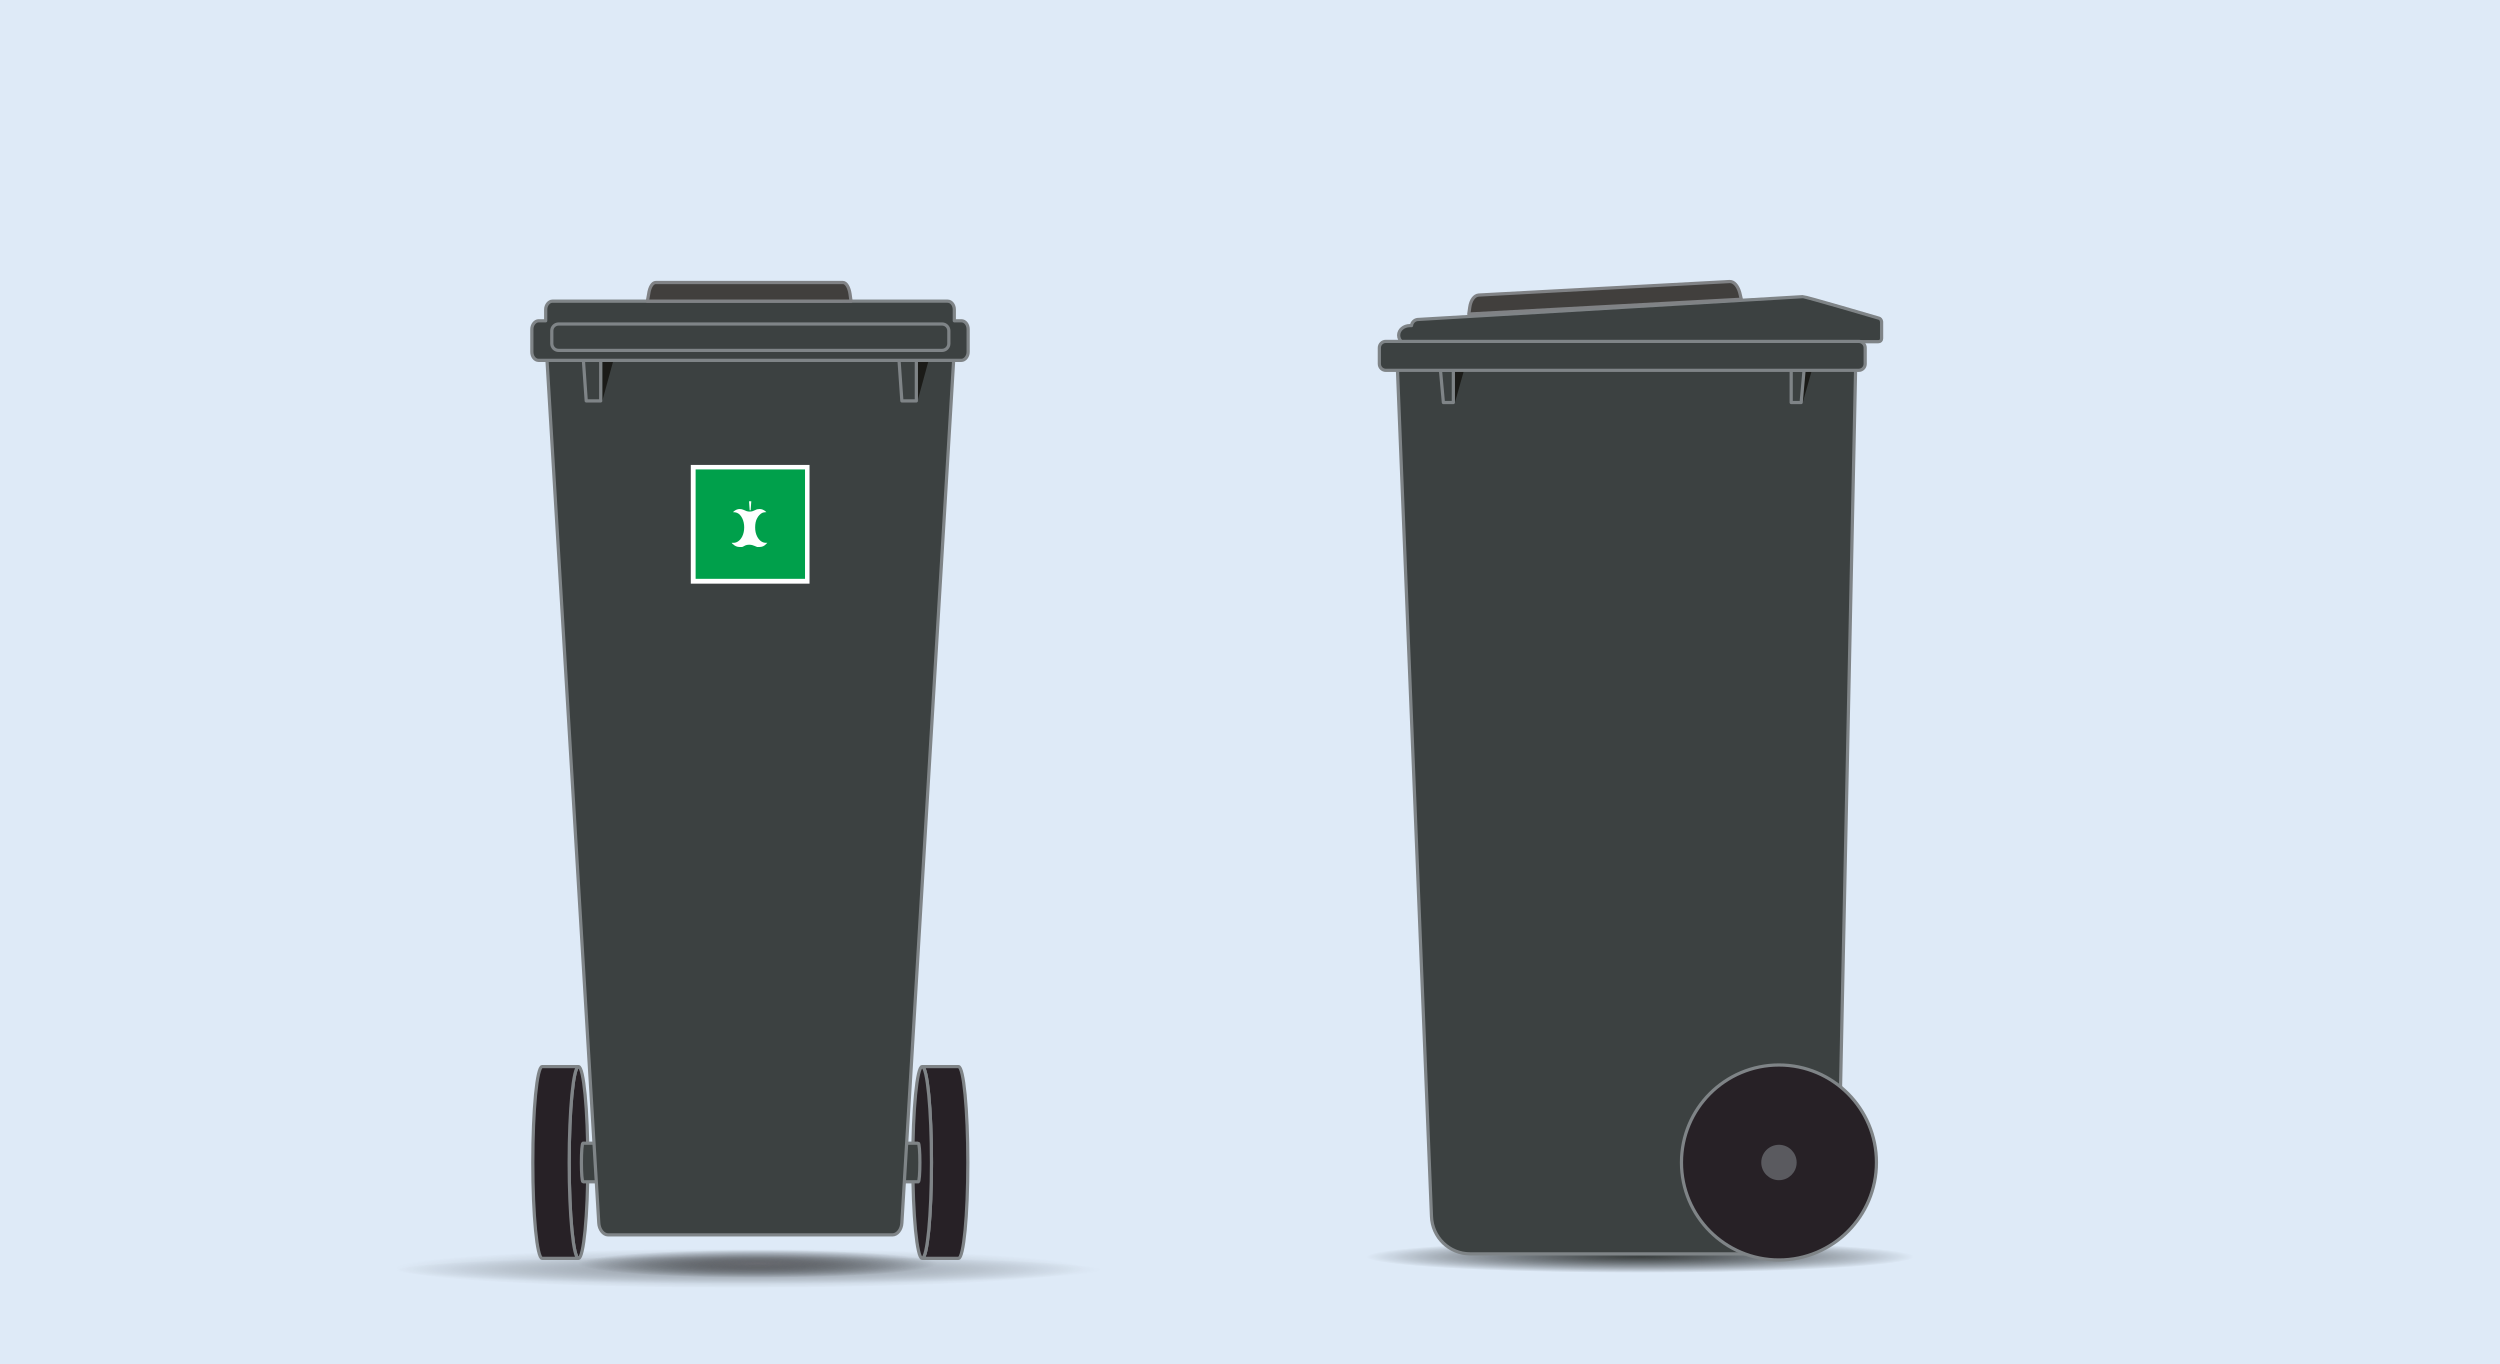 <?xml version="1.0" encoding="utf-8"?>
<!-- Generator: Adobe Illustrator 27.9.0, SVG Export Plug-In . SVG Version: 6.00 Build 0)  -->
<svg version="1.1" xmlns="http://www.w3.org/2000/svg" xmlns:xlink="http://www.w3.org/1999/xlink" x="0px" y="0px" width="777px"
	 height="424px" viewBox="0 0 777 424" style="enable-background:new 0 0 777 424;" xml:space="preserve">
<style type="text/css">
	.st0{fill:#DEEAF7;}
	.st1{display:none;}
	.st2{display:inline;fill:#272126;stroke:#7F8487;stroke-miterlimit:10;}
	.st3{display:inline;fill:#413F3D;stroke:#808285;stroke-linecap:round;stroke-linejoin:round;stroke-miterlimit:10;}
	.st4{display:inline;fill:#3C4141;stroke:#7F8487;stroke-linecap:round;stroke-linejoin:round;stroke-miterlimit:10;}
	.st5{display:inline;}
	.st6{opacity:0.3;}
	.st7{fill:url(#SVGID_1_);}
	.st8{fill:url(#SVGID_00000028305213424984792210000000620634115135447449_);}
	.st9{opacity:0.8;}
	.st10{fill:url(#SVGID_00000113348756664103745810000002995403414061117874_);}
	.st11{fill:url(#SVGID_00000146464815397440980540000013386429154891491769_);}
	.st12{fill:url(#SVGID_00000061444283106204510300000013762927299830211477_);}
	.st13{display:inline;fill:#FFFFFF;}
	.st14{fill:#0082BE;}
	.st15{fill:#FFFFFF;}
	.st16{fill:#BEA064;}
	.st17{fill:none;}
	.st18{fill:#A01E41;}
	.st19{display:inline;fill:none;stroke:#808285;stroke-width:7;stroke-miterlimit:10;}
	.st20{fill:#3C4141;stroke:#7F8487;stroke-linecap:round;stroke-linejoin:round;stroke-miterlimit:10;}
	.st21{fill:url(#SVGID_00000150822038321276326100000010715835933457076111_);}
	.st22{fill:url(#SVGID_00000119079995141891190170000012002229646936483714_);}
	.st23{fill:url(#SVGID_00000129927052728643685490000011852774908440738969_);}
	.st24{fill:url(#SVGID_00000150081771110094565660000009968123183964446646_);}
	.st25{fill:url(#SVGID_00000167373537483075407080000013981921489827615407_);}
	.st26{fill:#272126;stroke:#7F8487;stroke-miterlimit:10;}
	.st27{fill:none;stroke:#808285;stroke-width:7;stroke-miterlimit:10;}
	.st28{fill:url(#SVGID_00000051354624591449033560000016849374120812519312_);}
	.st29{fill:url(#SVGID_00000039829073829154674510000004906034982612431035_);}
	.st30{fill:url(#SVGID_00000026136463875870441060000011126479265665527200_);}
	.st31{fill:url(#SVGID_00000018942791734016218240000003910767889487571390_);}
	.st32{fill:url(#SVGID_00000068644899946407444060000017119076355648188545_);}
	.st33{display:inline;fill:#1B1B18;}
	.st34{fill:url(#SVGID_00000111872257520791164640000002849873966401975483_);}
	.st35{fill:url(#SVGID_00000016071580690169594550000008051422116637537979_);}
	.st36{fill:url(#SVGID_00000073693292911328909320000008657572034708885392_);}
	.st37{fill:url(#SVGID_00000018925811924208852890000007249551613987292821_);}
	.st38{fill:url(#SVGID_00000093163943393283375250000006804776550686246530_);}
	.st39{fill:#961E82;}
	.st40{fill:#1EAF8C;}
	.st41{fill:#5A6E78;}
	.st42{fill:#141414;}
	.st43{display:inline;fill:none;}
	.st44{fill:url(#SVGID_00000038389305231851444170000006036809318978732935_);}
	.st45{fill:url(#SVGID_00000072266676109073290650000009429591367575585727_);}
	.st46{fill:url(#SVGID_00000001636022121373490040000013106875194369232797_);}
	.st47{fill:#413F3D;stroke:#808285;stroke-linecap:round;stroke-linejoin:round;stroke-miterlimit:10;}
	.st48{fill:url(#SVGID_00000092415309713461727880000000353600156566625965_);}
	.st49{fill:url(#SVGID_00000142167114014289577530000002538490311994624445_);}
	.st50{fill:#1B1B18;stroke:#7F8487;stroke-miterlimit:10;}
	.st51{fill:#1B1B18;stroke:#808285;stroke-miterlimit:10;}
	.st52{fill:#1B1B18;}
	.st53{fill:url(#SVGID_00000178911202765400385470000009997353492890993825_);}
	.st54{fill:url(#SVGID_00000031915471498923001940000007872243141609349308_);}
	.st55{fill:#566D79;}
	.st56{fill:url(#SVGID_00000080205478659786101650000014627207142205229449_);}
	.st57{fill:url(#SVGID_00000109008015793017855220000014047938066062407075_);}
	.st58{fill:none;stroke:#7F8487;stroke-width:2;stroke-miterlimit:10;}
	.st59{fill:#00A04B;}
	.st60{opacity:0.5;fill:#FFFFFF;enable-background:new    ;}
	.st61{fill:url(#SVGID_00000121980966242155851660000007203140697026631063_);}
	.st62{fill:#161616;}
	.st63{fill:#272126;stroke:#808285;stroke-miterlimit:10;}
	.st64{fill:#413F3D;stroke:#413F3D;stroke-width:0.5;stroke-linecap:round;stroke-linejoin:round;stroke-miterlimit:10;}
	.st65{fill:url(#SVGID_00000149365591791736502570000005459803074104467845_);}
	.st66{fill:#5A5A5F;stroke:#5A5A5F;stroke-miterlimit:10;}
	.st67{fill:url(#SVGID_00000110449164290546814390000001486528159098784414_);}
	.st68{fill:url(#SVGID_00000143617251701769062480000008306854630470849179_);}
	.st69{fill:url(#SVGID_00000072977401073690124540000011099026643056030358_);}
	.st70{display:inline;fill:#231F20;}
	.st71{fill:url(#SVGID_00000134240173906007126470000015680963095288746682_);}
	.st72{fill:url(#SVGID_00000163038474049909470780000002726824280265090981_);}
	.st73{fill:url(#SVGID_00000101806170202020268940000000227094763855102386_);}
	.st74{fill:url(#SVGID_00000054950383035942638530000009492518611570224543_);}
	.st75{fill:url(#SVGID_00000182493291882392263260000000066115760377458821_);}
	.st76{fill:url(#SVGID_00000085240632467862771920000006074208069198686120_);}
	.st77{fill:url(#SVGID_00000134964695533244969040000004593019921372458369_);}
	.st78{fill:#E10F1E;stroke:#000000;stroke-linecap:round;stroke-linejoin:round;stroke-miterlimit:10;}
	.st79{fill:#F0910A;}
	.st80{display:inline;fill:#81B8EE;}
	.st81{display:inline;fill:#F9BC51;}
	.st82{display:inline;fill:#0082BE;}
	.st83{display:inline;fill:#00A04B;}
	.st84{display:inline;fill:none;stroke:#961E82;stroke-width:0.25;stroke-miterlimit:10;}
	.st85{display:inline;fill:#FFFFFF;stroke:#000000;stroke-miterlimit:10;}
</style>
<g id="Baggrund">
	<rect class="st0" width="777" height="424"/>
</g>
<g id="_x31_100_LITER" class="st1">
	<circle class="st2" cx="258.2" cy="392.4" r="15.8"/>
	<line class="st3" x1="257.6" y1="393.9" x2="268.1" y2="370.5"/>
	<rect x="259.8" y="365.2" class="st3" width="16.2" height="2.8"/>
	<path class="st4" d="M252.3,390.7l6.1-22.7h19L262,394.7l0,0c-1.2,2-3.6,3.1-6,2.5C253.2,396.5,251.5,393.5,252.3,390.7z"/>
	<circle class="st2" cx="504.6" cy="392.4" r="15.8"/>
	<rect x="506.2" y="365.2" class="st3" width="16.2" height="2.8"/>
	<path class="st4" d="M498.7,390.7l6.1-22.7h19l-15.4,26.8l0,0c-1.2,2-3.6,3.1-6,2.5C499.6,396.5,497.9,393.5,498.7,390.7z"/>
	<path class="st4" d="M536.6,361.3c-0.3,7-5.4,12.5-11.6,12.5H239c-6.2,0-11.3-5.5-11.6-12.5L215,74.9H549L536.6,361.3z"/>
	<path class="st4" d="M209.1,47.8c1.7-5.3,6.7-8.9,12.3-8.9h320.3c5.6,0,10.5,3.6,12.3,8.9l1.7,5.3H207.3L209.1,47.8z"/>
	<path class="st4" d="M557.8,53.2H429.3h-95.7H205.1c-2.1,0-3.7,1.6-3.7,3.5v18.7c0,1.9,1.7,3.5,3.7,3.5h128.5h95.7h128.5
		c2.1,0,3.7-1.6,3.7-3.5V56.6C561.6,54.7,559.9,53.2,557.8,53.2"/>
	<path class="st4" d="M514.1,72.8h11.6l-2.7,20.6h-8.9V72.8z"/>
	<path class="st4" d="M237.2,72.8h11.6v20.6h-8.9L237.2,72.8z"/>
	<g id="Skygge_1" class="st5">
		<g>
			<g class="st6">
				
					<radialGradient id="SVGID_1_" cx="-968.842" cy="645.809" r="1.332" gradientTransform="matrix(0 3.949 132.999 -6.000000e-15 -85510.125 4235.727)" gradientUnits="userSpaceOnUse">
					<stop  offset="0" style="stop-color:#000201"/>
					<stop  offset="1" style="stop-color:#000101;stop-opacity:0"/>
				</radialGradient>
				<ellipse class="st7" cx="381.7" cy="410" rx="177.2" ry="5.3"/>
				
					<radialGradient id="SVGID_00000106134023543587750970000013287916976008520891_" cx="-988.494" cy="642.313" r="1.332" gradientTransform="matrix(1.000000e-15 5.528 127.679 -7.000000e-15 -81632.883 5873.599)" gradientUnits="userSpaceOnUse">
					<stop  offset="0" style="stop-color:#000101"/>
					<stop  offset="1" style="stop-color:#000101;stop-opacity:0"/>
				</radialGradient>
				
					<ellipse style="fill:url(#SVGID_00000106134023543587750970000013287916976008520891_);" cx="376.9" cy="409" rx="170.1" ry="7.4"/>
			</g>
			<g class="st9">
				
					<radialGradient id="SVGID_00000168108592367043618950000014264555703307230396_" cx="-653.045" cy="615.207" r="2.673" gradientTransform="matrix(0 2.349 57.737 -2.000000e-15 -35133.926 1941.553)" gradientUnits="userSpaceOnUse">
					<stop  offset="0" style="stop-color:#3C4141"/>
					<stop  offset="0.1" style="stop-color:#313535;stop-opacity:0.878"/>
					<stop  offset="0.391" style="stop-color:#161818;stop-opacity:0.526"/>
					<stop  offset="0.643" style="stop-color:#060606;stop-opacity:0.221"/>
					<stop  offset="0.826" style="stop-color:#000000;stop-opacity:0"/>
				</radialGradient>
				<path style="fill:url(#SVGID_00000168108592367043618950000014264555703307230396_);" d="M377.4,401.6c82.7,0,153.2,5,158.1,5.7
					c8.2,1.2,53.1,6.5-158.1,6.5c-82.7,0-149.8-2.7-149.8-6.1S294.6,401.6,377.4,401.6z"/>
			</g>
		</g>
		<g class="st9">
			
				<radialGradient id="SVGID_00000132090166442273417060000008199518953746592698_" cx="-675.208" cy="746.792" r="1.118" gradientTransform="matrix(0 1 13.895 -1.000000e-15 -10120.253 1084.138)" gradientUnits="userSpaceOnUse">
				<stop  offset="0" style="stop-color:#000000"/>
				<stop  offset="1" style="stop-color:#000000;stop-opacity:0"/>
			</radialGradient>
			<path style="fill:url(#SVGID_00000132090166442273417060000008199518953746592698_);" d="M260.8,407.8c8.6,0,11.5,0.5,11.5,1.1
				s-3,1.1-11.5,1.1s-19.5-0.5-19.5-1.1S252.2,407.8,260.8,407.8z"/>
		</g>
		<g class="st9">
			
				<radialGradient id="SVGID_00000136374042867066850370000007922021221072739753_" cx="-675.421" cy="749.979" r="1.134" gradientTransform="matrix(0 1 13.895 -1.000000e-15 -9916.453 1084.138)" gradientUnits="userSpaceOnUse">
				<stop  offset="0" style="stop-color:#000000"/>
				<stop  offset="1" style="stop-color:#000000;stop-opacity:0"/>
			</radialGradient>
			
				<ellipse style="fill:url(#SVGID_00000136374042867066850370000007922021221072739753_);" cx="504.4" cy="408.7" rx="15.5" ry="1.1"/>
		</g>
	</g>
	<rect x="285.3" y="112.5" class="st13" width="192.8" height="65.2"/>
	<g class="st5">
		<g id="baggrund_00000112597554693625167010000005626833984449424521_">
			<rect x="286.8" y="113.9" class="st14" width="62.4" height="62.4"/>
		</g>
		<g id="ikon_00000052062843982298800030000016787655903257282999_">
			<g>
				<g>
					<polygon class="st15" points="317.6,140.1 317.6,130 307.6,140.1 					"/>
					<polygon class="st15" points="318.3,129.5 318.3,140.7 307,140.7 307,160.7 328.9,160.7 328.9,129.5 					"/>
				</g>
			</g>
		</g>
	</g>
	<g class="st5">
		<g id="baggrund_00000021079998337252825810000003442447198452530869_">
			<rect x="350.5" y="113.9" class="st16" width="62.4" height="62.4"/>
		</g>
		<g id="ikon_00000019642481183459238440000017697387652587699900_">
			<g>
				<polygon class="st17" points="390.5,136.9 389,138.3 390.5,136.9 395.4,132.6 376.3,132.6 376.3,132.6 395.4,132.6 				"/>
				<path class="st17" d="M383.7,147l1.6-3.8L383.7,147z"/>
				<polygon class="st17" points="386.3,140.7 386.3,140.7 367,140.7 364.9,145.8 367,140.7 				"/>
				<polygon class="st17" points="384.8,145.9 384.1,147.6 367.2,147.6 367.2,147.6 384.1,147.6 				"/>
				<polygon class="st17" points="395.9,132.9 395.9,132.9 387.3,140.6 390.4,146.1 390.4,146.1 387.3,140.6 				"/>
				<polygon class="st17" points="395.7,149.8 389.8,155 395.7,149.8 395.7,142.2 395.7,142.2 				"/>
				<polygon class="st17" points="386.5,141.7 384.8,145.9 384.1,147.6 367.2,147.6 367.2,147.6 367.2,147.6 367.2,157.6 
					386.5,157.6 386.5,157.6 386.5,141.8 386.5,141.8 				"/>
				<polygon class="st17" points="375.7,140.1 375.7,140.1 375.7,132.8 375.7,132.8 375.7,132.8 367.5,140.1 367.5,140.1 				"/>
				<polygon class="st17" points="390.5,136.9 395.4,132.6 376.3,132.6 376.3,132.6 376.3,132.6 376.3,140.1 376.3,140.1 387,140.1 
					387,140.1 389,138.3 				"/>
				<polygon class="st17" points="383.7,147 383.7,147 385.3,143.2 386.3,140.7 386.3,140.7 386.3,140.7 367,140.7 364.9,145.8 
					364.4,147 383.7,147 				"/>
				<polygon class="st17" points="399,138.3 395.9,132.9 395.9,132.9 395.9,132.9 387.3,140.6 390.4,146.1 390.4,146.1 390.4,146.1 
					399,138.4 399,138.4 				"/>
				<polygon class="st17" points="395.7,142.2 390.3,147 387.8,142.8 387.2,141.7 387.2,141.7 387.2,157.3 387.2,157.3 389.8,155 
					395.7,149.8 395.7,142.2 				"/>
				<polygon class="st15" points="390.5,136.9 395.4,132.6 376.3,132.6 376.3,132.6 376.3,140.1 376.3,140.1 387,140.1 387,140.1 
					389,138.3 				"/>
				<polygon class="st15" points="375.7,140.1 375.7,132.8 375.7,132.8 367.5,140.1 367.5,140.1 				"/>
				<polygon class="st17" points="375.7,140.1 375.7,140.1 375.7,132.8 375.7,132.8 375.7,132.8 367.5,140.1 367.5,140.1 				"/>
				<polygon class="st17" points="390.5,136.9 395.4,132.6 376.3,132.6 376.3,132.6 376.3,132.6 376.3,140.1 376.3,140.1 387,140.1 
					387,140.1 389,138.3 				"/>
				<polygon class="st17" points="395.7,142.2 390.3,147 387.8,142.8 387.2,141.7 387.2,141.7 387.2,157.3 387.2,157.3 389.8,155 
					395.7,149.8 395.7,142.2 				"/>
				<polygon class="st17" points="399,138.3 395.9,132.9 395.9,132.9 395.9,132.9 387.3,140.6 390.4,146.1 390.4,146.1 390.4,146.1 
					399,138.4 399,138.4 				"/>
				<polygon class="st15" points="367.2,147.6 367.2,147.6 367.2,157.6 386.5,157.6 386.5,141.8 386.5,141.7 384.1,147.6 				"/>
				<polygon class="st15" points="385.3,143.2 386.3,140.7 367,140.7 364.9,145.8 364.4,147 383.7,147 				"/>
				<polygon class="st15" points="395.7,142.2 395.7,142.2 390.3,147 387.8,142.8 387.2,141.7 387.2,141.7 387.2,157.3 387.2,157.3 
					389.8,155 395.7,149.8 				"/>
				<polygon class="st15" points="399,138.3 395.9,132.9 395.9,132.9 387.3,140.6 390.4,146.1 390.4,146.1 399,138.4 399,138.4 				
					"/>
			</g>
		</g>
	</g>
	<g class="st5">
		<g id="baggrund_00000047044744942822393590000015893589331830606257_">
			<g>
				<rect x="414.3" y="113.9" class="st18" width="62.4" height="62.4"/>
			</g>
		</g>
		<g id="ikon_00000016046983022301688610000000178209749717669307_">
			<g>
				<g>
					<g>
						<path class="st15" d="M449.7,131c-0.8,1.6-2.4,2.7-4.2,2.7s-3.5-1.1-4.2-2.7h-11.4v8h6.2v20h11.7l1.3-1.7L448,156l0.7-1.6
							l-0.6-0.8l0.6-1.6l-0.7-2.3l2.3,3.2l-0.6,1.2l1.4,1.6l-0.6,1l1.7,2.4h2.8v-20h6.2v-8H449.7z"/>
					</g>
				</g>
			</g>
		</g>
	</g>
</g>
<g id="_x36_60_liter_Alle" class="st1">
	<g id="_x36_60_liter_med_2_låg">
		<circle class="st2" cx="116.1" cy="389.1" r="15.8"/>
		<line class="st19" x1="115.5" y1="390.5" x2="126" y2="367.1"/>
		<g class="st5">
			<rect x="117.7" y="361.8" class="st20" width="16.2" height="2.8"/>
			<path class="st20" d="M110.2,387.3l6.1-22.7h19l-15.4,26.8l0,0c-1.2,2-3.6,3.1-6,2.5C111.1,393.1,109.4,390.2,110.2,387.3z"/>
		</g>
		<circle class="st2" cx="362.5" cy="389.1" r="15.8"/>
		<g class="st5">
			<rect x="364.1" y="361.8" class="st20" width="16.2" height="2.8"/>
			<path class="st20" d="M356.5,387.3l6.1-22.7h19l-15.4,26.8l0,0c-1.2,2-3.6,3.1-6,2.5C357.5,393.1,355.8,390.2,356.5,387.3z"/>
		</g>
		<g class="st5">
			<path class="st20" d="M394.7,358.8c-0.3,6.5-5.4,11.6-11.6,11.6h-286c-6.2,0-11.3-5.1-11.6-11.6L73.1,94h334.1L394.7,358.8z"/>
		</g>
		<g class="st5">
			<path class="st20" d="M67.7,66.2c1.7-5.3,6.7-8.9,12.3-8.9h320.3c5.6,0,10.5,3.6,12.3,8.9l1.7,5.3H66L67.7,66.2z"/>
		</g>
		<g class="st5">
			<g>
				<path class="st20" d="M101.4,54c0.6-3.3,2.3-5.6,4.2-5.6h110.3c1.9,0,3.6,2.2,4.2,5.6l0.6,3.3H100.8L101.4,54z"/>
			</g>
			<g>
				<path class="st20" d="M260.1,54c0.6-3.3,2.3-5.6,4.2-5.6h110.3c1.9,0,3.6,2.2,4.2,5.6l0.6,3.3H259.5L260.1,54z"/>
			</g>
		</g>
		<path class="st4" d="M416.5,71.5H288h-95.7H63.7c-2.1,0-3.7,1.6-3.7,3.5v18.7c0,1.9,1.7,3.5,3.7,3.5h128.5H288h128.5
			c2.1,0,3.7-1.6,3.7-3.5V74.9C420.2,73,418.6,71.5,416.5,71.5"/>
		<g class="st5">
			<path class="st20" d="M372.5,91.1h11.6l-2.7,20.6h-8.9V91.1z"/>
			<path class="st20" d="M95.7,91.1h11.6v20.6h-8.9L95.7,91.1z"/>
		</g>
		<g class="st5">
			<g>
				<g class="st6">
					
						<radialGradient id="SVGID_00000008835885116882013940000011289360522801993600_" cx="-969.696" cy="644.745" r="1.332" gradientTransform="matrix(0 3.949 132.999 -6.000000e-15 -85510.125 4235.727)" gradientUnits="userSpaceOnUse">
						<stop  offset="0" style="stop-color:#000201"/>
						<stop  offset="1" style="stop-color:#000101;stop-opacity:0"/>
					</radialGradient>
					
						<ellipse style="fill:url(#SVGID_00000008835885116882013940000011289360522801993600_);" cx="240.3" cy="406.6" rx="177.2" ry="5.3"/>
					
						<radialGradient id="SVGID_00000033343820627003838180000005492436231513983151_" cx="-989.103" cy="641.205" r="1.332" gradientTransform="matrix(1.000000e-15 5.528 127.679 -7.000000e-15 -81632.883 5873.599)" gradientUnits="userSpaceOnUse">
						<stop  offset="0" style="stop-color:#000101"/>
						<stop  offset="1" style="stop-color:#000101;stop-opacity:0"/>
					</radialGradient>
					
						<ellipse style="fill:url(#SVGID_00000033343820627003838180000005492436231513983151_);" cx="235.4" cy="405.6" rx="170.1" ry="7.4"/>
				</g>
				<g class="st9">
					
						<radialGradient id="SVGID_00000121968498229539390530000015863099131944781205_" cx="-654.479" cy="612.757" r="2.673" gradientTransform="matrix(0 2.349 57.737 -2.000000e-15 -35133.926 1941.553)" gradientUnits="userSpaceOnUse">
						<stop  offset="0" style="stop-color:#3C4141"/>
						<stop  offset="0.1" style="stop-color:#313535;stop-opacity:0.878"/>
						<stop  offset="0.391" style="stop-color:#161818;stop-opacity:0.526"/>
						<stop  offset="0.643" style="stop-color:#060606;stop-opacity:0.221"/>
						<stop  offset="0.826" style="stop-color:#000000;stop-opacity:0"/>
					</radialGradient>
					<path style="fill:url(#SVGID_00000121968498229539390530000015863099131944781205_);" d="M235.9,398.2
						c82.7,0,153.2,5,158.1,5.7c8.2,1.2,53.1,6.5-158.1,6.5c-82.7,0-149.8-2.7-149.8-6.1S153.2,398.2,235.9,398.2z"/>
				</g>
			</g>
			<g class="st9">
				
					<radialGradient id="SVGID_00000039106406985542326070000001160595345169270709_" cx="-678.577" cy="736.611" r="1.118" gradientTransform="matrix(0 1 13.895 -1.000000e-15 -10120.253 1084.138)" gradientUnits="userSpaceOnUse">
					<stop  offset="0" style="stop-color:#000000"/>
					<stop  offset="1" style="stop-color:#000000;stop-opacity:0"/>
				</radialGradient>
				<path style="fill:url(#SVGID_00000039106406985542326070000001160595345169270709_);" d="M119.3,404.4c8.6,0,11.5,0.5,11.5,1.1
					s-3,1.1-11.5,1.1s-19.5-0.5-19.5-1.1S110.7,404.4,119.3,404.4z"/>
			</g>
			<g class="st9">
				
					<radialGradient id="SVGID_00000119813614278532439640000012185097448781678240_" cx="-678.79" cy="739.798" r="1.134" gradientTransform="matrix(0 1 13.895 -1.000000e-15 -9916.453 1084.138)" gradientUnits="userSpaceOnUse">
					<stop  offset="0" style="stop-color:#000000"/>
					<stop  offset="1" style="stop-color:#000000;stop-opacity:0"/>
				</radialGradient>
				
					<ellipse style="fill:url(#SVGID_00000119813614278532439640000012185097448781678240_);" cx="362.9" cy="405.3" rx="15.5" ry="1.1"/>
			</g>
		</g>
	</g>
	<g id="_x36_60_liter_00000170259929715531481910000003296794397695187124_" class="st5">
		<circle class="st26" cx="116.1" cy="389.1" r="15.8"/>
		<line class="st27" x1="115.5" y1="390.5" x2="126" y2="367.1"/>
		<g>
			<rect x="117.7" y="361.8" class="st20" width="16.2" height="2.8"/>
			<path class="st20" d="M110.2,387.3l6.1-22.7h19l-15.4,26.8l0,0c-1.2,2-3.6,3.1-6,2.5C111.1,393.1,109.4,390.2,110.2,387.3z"/>
		</g>
		<circle class="st26" cx="362.5" cy="389.1" r="15.8"/>
		<g>
			<rect x="364.1" y="361.8" class="st20" width="16.2" height="2.8"/>
			<path class="st20" d="M356.5,387.3l6.1-22.7h19l-15.4,26.8l0,0c-1.2,2-3.6,3.1-6,2.5C357.5,393.1,355.8,390.2,356.5,387.3z"/>
		</g>
		<g>
			<path class="st20" d="M394.7,358.8c-0.3,6.5-5.4,11.6-11.6,11.6h-286c-6.2,0-11.3-5.1-11.6-11.6L73.1,94h334.1L394.7,358.8z"/>
		</g>
		<g>
			<path class="st20" d="M67.7,66.2c1.7-5.3,6.7-8.9,12.3-8.9h320.3c5.6,0,10.5,3.6,12.3,8.9l1.7,5.3H66L67.7,66.2z"/>
		</g>
		<path class="st20" d="M416.5,71.5H288h-95.7H63.7c-2.1,0-3.7,1.6-3.7,3.5v18.7c0,1.9,1.7,3.5,3.7,3.5h128.5H288h128.5
			c2.1,0,3.7-1.6,3.7-3.5V74.9C420.2,73,418.6,71.5,416.5,71.5"/>
		<g>
			<path class="st20" d="M372.5,91.1h11.6l-2.7,20.6h-8.9V91.1z"/>
			<path class="st20" d="M95.7,91.1h11.6v20.6h-8.9L95.7,91.1z"/>
		</g>
		<g>
			<g>
				<g class="st6">
					
						<radialGradient id="SVGID_00000177456270587316591580000000983541522627219895_" cx="-969.696" cy="644.745" r="1.332" gradientTransform="matrix(0 3.949 132.999 -6.000000e-15 -85510.125 4235.727)" gradientUnits="userSpaceOnUse">
						<stop  offset="0" style="stop-color:#000201"/>
						<stop  offset="1" style="stop-color:#000101;stop-opacity:0"/>
					</radialGradient>
					
						<ellipse style="fill:url(#SVGID_00000177456270587316591580000000983541522627219895_);" cx="240.3" cy="406.6" rx="177.2" ry="5.3"/>
					
						<radialGradient id="SVGID_00000127028951370285161340000001837693577639178683_" cx="-989.103" cy="641.205" r="1.332" gradientTransform="matrix(1.000000e-15 5.528 127.679 -7.000000e-15 -81632.883 5873.599)" gradientUnits="userSpaceOnUse">
						<stop  offset="0" style="stop-color:#000101"/>
						<stop  offset="1" style="stop-color:#000101;stop-opacity:0"/>
					</radialGradient>
					
						<ellipse style="fill:url(#SVGID_00000127028951370285161340000001837693577639178683_);" cx="235.4" cy="405.6" rx="170.1" ry="7.4"/>
				</g>
				<g class="st9">
					
						<radialGradient id="SVGID_00000176728229274257150710000005291442666185665201_" cx="-654.479" cy="612.757" r="2.673" gradientTransform="matrix(0 2.349 57.737 -2.000000e-15 -35133.926 1941.553)" gradientUnits="userSpaceOnUse">
						<stop  offset="0" style="stop-color:#3C4141"/>
						<stop  offset="0.1" style="stop-color:#313535;stop-opacity:0.878"/>
						<stop  offset="0.391" style="stop-color:#161818;stop-opacity:0.526"/>
						<stop  offset="0.643" style="stop-color:#060606;stop-opacity:0.221"/>
						<stop  offset="0.826" style="stop-color:#000000;stop-opacity:0"/>
					</radialGradient>
					<path style="fill:url(#SVGID_00000176728229274257150710000005291442666185665201_);" d="M235.9,398.2
						c82.7,0,153.2,5,158.1,5.7c8.2,1.2,53.1,6.5-158.1,6.5c-82.7,0-149.8-2.7-149.8-6.1S153.2,398.2,235.9,398.2z"/>
				</g>
			</g>
			<g class="st9">
				
					<radialGradient id="SVGID_00000052080258155299765540000008957614968140876474_" cx="-678.577" cy="736.611" r="1.118" gradientTransform="matrix(0 1 13.895 -1.000000e-15 -10120.253 1084.138)" gradientUnits="userSpaceOnUse">
					<stop  offset="0" style="stop-color:#000000"/>
					<stop  offset="1" style="stop-color:#000000;stop-opacity:0"/>
				</radialGradient>
				<path style="fill:url(#SVGID_00000052080258155299765540000008957614968140876474_);" d="M119.3,404.4c8.6,0,11.5,0.5,11.5,1.1
					s-3,1.1-11.5,1.1s-19.5-0.5-19.5-1.1S110.7,404.4,119.3,404.4z"/>
			</g>
			<g class="st9">
				
					<radialGradient id="SVGID_00000096027304841610429610000008263258892634071449_" cx="-678.79" cy="739.798" r="1.134" gradientTransform="matrix(0 1 13.895 -1.000000e-15 -9916.453 1084.138)" gradientUnits="userSpaceOnUse">
					<stop  offset="0" style="stop-color:#000000"/>
					<stop  offset="1" style="stop-color:#000000;stop-opacity:0"/>
				</radialGradient>
				
					<ellipse style="fill:url(#SVGID_00000096027304841610429610000008263258892634071449_);" cx="362.9" cy="405.3" rx="15.5" ry="1.1"/>
			</g>
		</g>
	</g>
	<g id="_x36_60_liter_Papir">
		<g class="st5">
			<path class="st20" d="M314.6,79.1H165.7c-4.1,0-7.5-3.4-7.5-7.5V46.2c0-4.1,3.4-7.5,7.5-7.5h148.9c4.1,0,7.5,3.4,7.5,7.5v25.4
				C322,75.7,318.6,79.1,314.6,79.1z"/>
		</g>
		<path class="st33" d="M308.7,84.1H171.5c-4.1,0-7.5-3.4-7.5-7.5l0-25.4c0-4.1,3.4-7.5,7.5-7.5h137.2c4.1,0,7.5,3.4,7.5,7.5v25.4
			C316.2,80.7,312.8,84.1,308.7,84.1z"/>
		<circle class="st2" cx="116.1" cy="389.1" r="15.8"/>
		<line class="st19" x1="115.5" y1="390.5" x2="126" y2="367.1"/>
		<g class="st5">
			<rect x="117.7" y="361.8" class="st20" width="16.2" height="2.8"/>
			<path class="st20" d="M110.2,387.3l6.1-22.7h19l-15.4,26.8l0,0c-1.2,2-3.6,3.1-6,2.5C111.1,393.1,109.4,390.2,110.2,387.3z"/>
		</g>
		<circle class="st2" cx="362.5" cy="389.1" r="15.8"/>
		<g class="st5">
			<rect x="364.1" y="361.8" class="st20" width="16.2" height="2.8"/>
			<path class="st20" d="M356.5,387.3l6.1-22.7h19l-15.4,26.8l0,0c-1.2,2-3.6,3.1-6,2.5C357.5,393.1,355.8,390.2,356.5,387.3z"/>
		</g>
		<g class="st5">
			<path class="st20" d="M394.7,358.8c-0.3,6.5-5.4,11.6-11.6,11.6h-286c-6.2,0-11.3-5.1-11.6-11.6L73.1,94h334.1L394.7,358.8z"/>
		</g>
		<g class="st5">
			<path class="st20" d="M67.7,66.2c1.7-5.3,6.7-8.9,12.3-8.9h320.3c5.6,0,10.5,3.6,12.3,8.9l1.7,5.3H66L67.7,66.2z"/>
		</g>
		<path class="st4" d="M416.5,71.5H288h-95.7H63.7c-2.1,0-3.7,1.6-3.7,3.5v18.7c0,1.9,1.7,3.5,3.7,3.5h128.5H288h128.5
			c2.1,0,3.7-1.6,3.7-3.5V74.9C420.2,73,418.6,71.5,416.5,71.5"/>
		<g class="st5">
			<path class="st20" d="M372.5,91.1h11.6l-2.7,20.6h-8.9V91.1z"/>
			<path class="st20" d="M95.7,91.1h11.6v20.6h-8.9L95.7,91.1z"/>
		</g>
		<g class="st5">
			<g>
				<g class="st6">
					
						<radialGradient id="SVGID_00000020361274177722079640000002159702693540276106_" cx="-969.696" cy="644.745" r="1.332" gradientTransform="matrix(0 3.949 132.999 -6.000000e-15 -85510.125 4235.727)" gradientUnits="userSpaceOnUse">
						<stop  offset="0" style="stop-color:#000201"/>
						<stop  offset="1" style="stop-color:#000101;stop-opacity:0"/>
					</radialGradient>
					
						<ellipse style="fill:url(#SVGID_00000020361274177722079640000002159702693540276106_);" cx="240.3" cy="406.6" rx="177.2" ry="5.3"/>
					
						<radialGradient id="SVGID_00000160913602332041300600000013226998997532240800_" cx="-989.103" cy="641.205" r="1.332" gradientTransform="matrix(1.000000e-15 5.528 127.679 -7.000000e-15 -81632.883 5873.599)" gradientUnits="userSpaceOnUse">
						<stop  offset="0" style="stop-color:#000101"/>
						<stop  offset="1" style="stop-color:#000101;stop-opacity:0"/>
					</radialGradient>
					
						<ellipse style="fill:url(#SVGID_00000160913602332041300600000013226998997532240800_);" cx="235.4" cy="405.6" rx="170.1" ry="7.4"/>
				</g>
				<g class="st9">
					
						<radialGradient id="SVGID_00000027566493313171983450000000260649042393188777_" cx="-654.479" cy="612.757" r="2.673" gradientTransform="matrix(0 2.349 57.737 -2.000000e-15 -35133.926 1941.553)" gradientUnits="userSpaceOnUse">
						<stop  offset="0" style="stop-color:#3C4141"/>
						<stop  offset="0.1" style="stop-color:#313535;stop-opacity:0.878"/>
						<stop  offset="0.391" style="stop-color:#161818;stop-opacity:0.526"/>
						<stop  offset="0.643" style="stop-color:#060606;stop-opacity:0.221"/>
						<stop  offset="0.826" style="stop-color:#000000;stop-opacity:0"/>
					</radialGradient>
					<path style="fill:url(#SVGID_00000027566493313171983450000000260649042393188777_);" d="M235.9,398.2
						c82.7,0,153.2,5,158.1,5.7c8.2,1.2,53.1,6.5-158.1,6.5c-82.7,0-149.8-2.7-149.8-6.1S153.2,398.2,235.9,398.2z"/>
				</g>
			</g>
			<g class="st9">
				
					<radialGradient id="SVGID_00000071560510847116354360000015391825397480708528_" cx="-678.577" cy="736.611" r="1.118" gradientTransform="matrix(0 1 13.895 -1.000000e-15 -10120.253 1084.138)" gradientUnits="userSpaceOnUse">
					<stop  offset="0" style="stop-color:#000000"/>
					<stop  offset="1" style="stop-color:#000000;stop-opacity:0"/>
				</radialGradient>
				<path style="fill:url(#SVGID_00000071560510847116354360000015391825397480708528_);" d="M119.3,404.4c8.6,0,11.5,0.5,11.5,1.1
					s-3,1.1-11.5,1.1s-19.5-0.5-19.5-1.1S110.7,404.4,119.3,404.4z"/>
			</g>
			<g class="st9">
				
					<radialGradient id="SVGID_00000143611624412172142430000016415183312207792305_" cx="-678.79" cy="739.798" r="1.134" gradientTransform="matrix(0 1 13.895 -1.000000e-15 -9916.453 1084.138)" gradientUnits="userSpaceOnUse">
					<stop  offset="0" style="stop-color:#000000"/>
					<stop  offset="1" style="stop-color:#000000;stop-opacity:0"/>
				</radialGradient>
				
					<ellipse style="fill:url(#SVGID_00000143611624412172142430000016415183312207792305_);" cx="362.9" cy="405.3" rx="15.5" ry="1.1"/>
			</g>
		</g>
	</g>
	<g id="Papir_Pap_Tekstilaffald">
		<rect x="143.9" y="130.4" class="st13" width="192.8" height="65.2"/>
		<g class="st5">
			<g id="baggrund_00000088837656361456323090000010235694252943043253_">
				<rect x="145.3" y="131.8" class="st14" width="62.4" height="62.4"/>
			</g>
			<g id="ikon_00000062159613448752250760000003937809766891377826_">
				<g>
					<g>
						<polygon class="st15" points="176.2,158 176.2,147.9 166.1,158 						"/>
						<polygon class="st15" points="176.8,147.4 176.8,158.6 165.6,158.6 165.6,178.5 187.4,178.5 187.4,147.4 						"/>
					</g>
				</g>
			</g>
		</g>
		<g class="st5">
			<g id="baggrund_00000129886096290421473950000011440150498570143879_">
				<rect x="209.1" y="131.8" class="st16" width="62.4" height="62.4"/>
			</g>
			<g id="ikon_00000006697822663564008540000010126722400885326498_">
				<g>
					<polygon class="st17" points="249,154.8 247.6,156.1 249,154.8 253.9,150.4 234.8,150.4 234.8,150.4 253.9,150.4 					"/>
					<path class="st17" d="M242.3,164.9l1.6-3.8L242.3,164.9z"/>
					<polygon class="st17" points="244.8,158.6 244.8,158.6 225.5,158.6 223.5,163.6 225.5,158.6 					"/>
					<polygon class="st17" points="243.4,163.8 242.7,165.5 225.7,165.5 225.7,165.5 242.7,165.5 					"/>
					<polygon class="st17" points="254.4,150.8 254.4,150.8 245.8,158.5 248.9,164 248.9,164 245.8,158.5 					"/>
					<polygon class="st17" points="254.2,167.7 248.3,172.9 254.2,167.7 254.2,160.1 254.2,160.1 					"/>
					<polygon class="st17" points="245.1,159.6 243.4,163.8 242.7,165.5 225.7,165.5 225.7,165.5 225.7,165.5 225.7,175.5 
						245.1,175.5 245.1,175.5 245.1,159.7 245.1,159.7 					"/>
					<polygon class="st17" points="234.2,158 234.2,158 234.2,150.6 234.2,150.6 234.2,150.6 226,158 226,158 					"/>
					<polygon class="st17" points="249,154.8 253.9,150.4 234.8,150.4 234.8,150.4 234.8,150.4 234.8,158 234.8,158 245.5,158 
						245.5,158 247.6,156.1 					"/>
					<polygon class="st17" points="242.3,164.9 242.3,164.9 243.8,161 244.8,158.6 244.8,158.6 244.8,158.6 225.5,158.6 
						223.5,163.6 223,164.9 242.3,164.9 					"/>
					<polygon class="st17" points="257.5,156.1 254.4,150.8 254.4,150.8 254.4,150.8 245.8,158.5 248.9,164 248.9,164 248.9,164 
						257.5,156.3 257.5,156.3 					"/>
					<polygon class="st17" points="254.2,160.1 248.8,164.9 246.4,160.7 245.7,159.6 245.7,159.6 245.7,175.2 245.7,175.2 
						248.3,172.9 254.2,167.7 254.2,160.1 					"/>
					<polygon class="st15" points="249,154.8 253.9,150.4 234.8,150.4 234.8,150.4 234.8,158 234.8,158 245.5,158 245.5,158 
						247.6,156.1 					"/>
					<polygon class="st15" points="234.2,158 234.2,150.6 234.2,150.6 226,158 226,158 					"/>
					<polygon class="st17" points="234.2,158 234.2,158 234.2,150.6 234.2,150.6 234.2,150.6 226,158 226,158 					"/>
					<polygon class="st17" points="249,154.8 253.9,150.4 234.8,150.4 234.8,150.4 234.8,150.4 234.8,158 234.8,158 245.5,158 
						245.5,158 247.6,156.1 					"/>
					<polygon class="st17" points="254.2,160.1 248.8,164.9 246.4,160.7 245.7,159.6 245.7,159.6 245.7,175.2 245.7,175.2 
						248.3,172.9 254.2,167.7 254.2,160.1 					"/>
					<polygon class="st17" points="257.5,156.1 254.4,150.8 254.4,150.8 254.4,150.8 245.8,158.5 248.9,164 248.9,164 248.9,164 
						257.5,156.3 257.5,156.3 					"/>
					<polygon class="st15" points="225.7,165.5 225.7,165.5 225.7,175.5 245.1,175.5 245.1,159.7 245.1,159.6 242.7,165.5 					"/>
					<polygon class="st15" points="243.8,161 244.8,158.6 225.5,158.6 223.5,163.6 223,164.9 242.3,164.9 					"/>
					<polygon class="st15" points="254.2,160.1 254.2,160.1 248.8,164.9 246.4,160.7 245.7,159.6 245.7,159.6 245.7,175.2 
						245.7,175.2 248.3,172.9 254.2,167.7 					"/>
					<polygon class="st15" points="257.5,156.1 254.4,150.8 254.4,150.8 245.8,158.5 248.9,164 248.9,164 257.5,156.3 257.5,156.3 
											"/>
				</g>
			</g>
		</g>
		<g class="st5">
			<g id="baggrund_00000123429195545254732070000012174917764554682282_">
				<g>
					<rect x="272.9" y="131.8" class="st18" width="62.4" height="62.4"/>
				</g>
			</g>
			<g id="ikon_00000110438372590203003980000005797072833655810239_">
				<g>
					<g>
						<g>
							<path class="st15" d="M308.2,148.9c-0.8,1.6-2.4,2.7-4.2,2.7c-1.9,0-3.5-1.1-4.2-2.7h-11.4v8h6.2v20h11.7l1.3-1.7l-1.2-1.4
								l0.7-1.6l-0.6-0.8l0.6-1.6l-0.7-2.3l2.3,3.2l-0.6,1.2l1.4,1.6l-0.6,1l1.7,2.4h2.8v-20h6.2v-8H308.2z"/>
						</g>
					</g>
				</g>
			</g>
		</g>
	</g>
	<g id="Plast_kartoner_660_liter" class="st5">
		<rect x="175.8" y="130.4" class="st15" width="129" height="65.2"/>
		<g>
			<g id="baggrund_00000039813735204520876600000013575591296504452008_">
				<rect x="177.2" y="131.8" class="st39" width="62.4" height="62.4"/>
			</g>
			<g id="ikon_00000012437912808285402210000003989834399844238210_">
				<g>
					<polygon class="st15" points="212.4,152 212.4,152 212.2,152.1 					"/>
					<path class="st15" d="M207.2,160.6C207.2,160.6,207.2,160.6,207.2,160.6c0-0.1,0-0.1,0-0.1v-0.1c0-0.8,0-2.4,1.1-3.9l3.4-4.7
						v-2.1c-2.9-0.4-8.2-0.3-10.4-0.3c-9.9,0-10.2-0.5-10.2-0.5l0.5,9.1c0.3,2.5,0.7,5,2,7.1c0.1,0.2,0.3,0.4,0.3,0.6
						c0,0.2-0.1,0.4-0.2,0.5c-0.8,1.5-1,3.2-1.2,4.9c-0.1,1.2-0.3,2.5-0.4,3.7c-0.1,1-0.1,1.7-0.2,2.7c0,0.4-0.4,0.7-0.6,1
						c-0.2,0.3-0.3,1-0.3,1.5c0.5,0.2,3.5,0.1,6.1,0c1.6-0.1,3.1-0.3,3.5-0.3c2.2-0.3,4.5-0.3,6.9-0.3c-0.1-0.3-0.2-0.6-0.2-0.8
						L207.2,160.6L207.2,160.6z M206.7,153.5c0,0.6-0.5,1.1-1.1,1.1h-7.2c-0.6,0-1.1-0.5-1.1-1.1l0,0c0-0.6,0.5-1.1,1.1-1.1h7.2
						C206.2,152.5,206.7,152.9,206.7,153.5L206.7,153.5z"/>
					<path class="st15" d="M207.8,160.6c0,0,0-0.1,0-0.1c0-0.5,0-1.4,0.3-2.3c-0.3,0.9-0.3,1.7-0.3,2.3v0.1
						C207.8,160.5,207.8,160.5,207.8,160.6C207.8,160.6,207.8,160.6,207.8,160.6l0,18c0,0.3,0.1,0.6,0.3,0.9l0,0
						c-0.2-0.2-0.3-0.5-0.3-0.9V160.6z"/>
					<path class="st15" d="M222,156.4L217,152v-6.2l-4.7,0v6.2v0l0,0l-0.1,0.2l-3.4,4.7c-0.3,0.4-0.6,0.9-0.7,1.3
						c-0.3,0.9-0.3,1.8-0.3,2.3c0,0,0,0.1,0,0.1v18.1c0,0.3,0.1,0.6,0.3,0.9c0.3,0.3,0.7,0.5,1.1,0.5H222c0.8,0,1.5-0.6,1.5-1.4
						v-18.1c0-0.1,0-0.1,0-0.2C223.4,159.5,223.3,157.7,222,156.4z M221.2,167.8c0,0.6-0.5,1.1-1.1,1.1h0c-0.6,0-1.1-0.5-1.1-1.1
						v-7.2c0-0.6,0.5-1.1,1.1-1.1h0c0.6,0,1.1,0.5,1.1,1.1V167.8z"/>
				</g>
			</g>
		</g>
		<g>
			<g id="baggrund_00000063611822611724167100000018023029433548394638_">
				<rect x="241" y="131.8" class="st16" width="62.4" height="62.4"/>
			</g>
			<g id="ikon_00000182496723915504534260000011340146142166282930_">
				<g>
					<rect x="264.6" y="157.3" class="st15" width="10.1" height="19.7"/>
					<rect x="266.8" y="148.9" class="st15" width="10.2" height="2.5"/>
					<polygon class="st15" points="274.7,156.7 274.8,156.7 276.7,152 266.7,152 264.6,156.7 274.7,156.7 					"/>
					<polygon class="st15" points="275.6,156.3 279.2,153 277.3,152.3 					"/>
					<polygon class="st15" points="275.5,176.7 279.7,172.9 279.7,153.5 275.5,157.2 					"/>
				</g>
			</g>
		</g>
	</g>
	<g id="Glas_og_Metal">
		<g class="st5">
			<rect x="175.8" y="130.4" class="st15" width="129" height="65.2"/>
			<g>
				<g id="Baggrund_00000155118084905100910440000001261384947996028315_">
					<g>
						<g>
							<rect x="177.2" y="131.8" class="st40" width="62.4" height="62.4"/>
						</g>
					</g>
				</g>
				<g id="Ikon_00000132068366861820042510000007373893667728244640_">
					<g>
						<path class="st15" d="M213.7,165.9c0-8.3-3.6-7.6-3.7-15.3v-4.7h-3.1v4.7c-0.1,7.7-3.7,7.1-3.7,15.3V180h10.6L213.7,165.9
							 M211.9,179.4c-0.6-1.3-2-2.2-3.5-2.2c-1.5,0-2.9,0.9-3.5,2.2h-0.7c0.7-1.6,2.3-2.8,4.2-2.8c1.9,0,3.5,1.2,4.2,2.8H211.9z"/>
					</g>
				</g>
			</g>
			<g>
				<g id="baggrund_00000120545918227350279290000015942069259089286297_">
					<rect x="241" y="131.8" class="st41" width="62.4" height="62.4"/>
				</g>
				<g id="ikon_00000155136245261134779950000004431473183207734918_">
					<g>
						
							<ellipse transform="matrix(0.897 -0.443 0.443 0.897 -39.742 136.395)" class="st15" cx="272.1" cy="153.3" rx="6.7" ry="2.2"/>
						<g>
							<rect x="266.1" y="168.3" class="st15" width="12.2" height="1.7"/>
							<rect x="266.1" y="170.6" class="st15" width="12.2" height="5.6"/>
							<rect x="266.1" y="166" class="st15" width="12.2" height="1.7"/>
							<rect x="266.1" y="157.5" class="st15" width="12.2" height="5.6"/>
							<rect x="266.1" y="163.7" class="st15" width="12.2" height="1.7"/>
						</g>
					</g>
				</g>
			</g>
		</g>
	</g>
	<g id="Store_mad_og_rest_-_660_liter">
		<rect x="207.7" y="130.4" class="st13" width="65.2" height="65.2"/>
		<g class="st5">
			<g id="baggrund_00000079483226728399806090000008511417877093449366_">
				<rect x="209.1" y="131.8" class="st42" width="62.4" height="62.4"/>
			</g>
			<g id="ikon_00000159452252281202731140000014213574086854273165_">
				<g>
					<path class="st15" d="M243.1,155l4.9-4c0,0-1.8,0.7-2.7-0.6c-0.5-0.7-0.8-1.3-1.1-1.7c-0.9-1.3-1.7,0-1.7,0l-1.9,4.9l-0.6-7
						c-1.2,3.7-6.5,0.7-5.4,3l2.9,5.4h1.2L243.1,155L243.1,155z"/>
					<path class="st15" d="M251.5,178.3c0,0-0.4-0.4-0.7-1c-0.3-0.7-0.6-1.7-0.7-3c0-0.1,0-0.3,0-0.4c0-0.3,0-0.6,0-0.8
						c0.1-3.4,0.1-9.5-1.7-12.9c-1.3-2.5-3.9-4-5.4-4.5h-0.3h-1.4h-3.9h0c-1.5,0.5-4.1,2-5.4,4.5c-1.8,3.3-1.8,9.4-1.7,12.9l0,0.6
						c0,0.2,0,0.3,0,0.5c0,0.1,0,0.1,0,0.2c-0.1,2.6-1.2,4.2-1.3,4.3l0,0c-0.1,0.1-0.1,0.2-0.1,0.3c0,0.3,0.2,0.5,0.5,0.5
						c0.1,0,0.2,0,0.2,0c0.4-0.1,2.5-0.7,4.7-0.7c1.3,0,2,0.1,2.7,0.3c0.2,0,1.4,0.3,2.6,0.3c1.5,0,2.9-0.1,4.8-1.2
						c0.7,0.3,1.5,0.5,2.2,0.7c1.3,0.3,2.6,0.4,3.4,0.5c0.6,0,1,0,1.1,0l0,0l0,0c0.3,0,0.5-0.2,0.5-0.5
						C251.6,178.5,251.6,178.4,251.5,178.3z"/>
				</g>
			</g>
		</g>
	</g>
	<g id="_x36_60_liter_fra_siden" class="st5">
		
			<radialGradient id="SVGID_00000158743231181046760100000011811718266270964891_" cx="-965.474" cy="623.904" r="1.126" gradientTransform="matrix(0 5 94.237 -8.000000e-15 -58189.023 5234.96)" gradientUnits="userSpaceOnUse">
			<stop  offset="5.347593e-03" style="stop-color:#3C4141;stop-opacity:0.7"/>
			<stop  offset="1" style="stop-color:#000000;stop-opacity:0"/>
		</radialGradient>
		
			<ellipse style="fill:url(#SVGID_00000158743231181046760100000011811718266270964891_);" cx="605.6" cy="407.6" rx="106.1" ry="5.6"/>
		<g id="Låg_i_låg">
			<g>
				<path class="st20" d="M559.5,55.6c0.4-3.3,1.7-5.6,3-5.6h79.7c1.4,0,2.6,2.2,3,5.6l0.4,3.3h-86.6L559.5,55.6z"/>
			</g>
		</g>
		<g class="st9">
			
				<radialGradient id="SVGID_00000067212150625790039670000015834031284054704785_" cx="-677.975" cy="767.034" r="1.112" gradientTransform="matrix(0 1 13.895 -1.000000e-15 -10120.253 1084.138)" gradientUnits="userSpaceOnUse">
				<stop  offset="0" style="stop-color:#000000"/>
				<stop  offset="1" style="stop-color:#000000;stop-opacity:0"/>
			</radialGradient>
			<path style="fill:url(#SVGID_00000067212150625790039670000015834031284054704785_);" d="M542,405.1c8.5,0,11.5,0.5,11.5,1.1
				c0,0.6-2.9,1.1-11.5,1.1s-19.4-0.5-19.4-1.1C522.6,405.5,533.5,405.1,542,405.1z"/>
		</g>
		<g class="st9">
			
				<radialGradient id="SVGID_00000030482394554971598220000008628538061433783972_" cx="-677.794" cy="761.978" r="1.149" gradientTransform="matrix(0 1 13.895 -1.000000e-15 -9916.453 1084.138)" gradientUnits="userSpaceOnUse">
				<stop  offset="0" style="stop-color:#000000"/>
				<stop  offset="1" style="stop-color:#000000;stop-opacity:0"/>
			</radialGradient>
			<path style="fill:url(#SVGID_00000030482394554971598220000008628538061433783972_);" d="M671.7,405.2c8.5,0,15.5,0.5,15.5,1.1
				s6.3,1.1-15.5,1.1c-8.5,0-16.6-0.5-16.6-1.1S663.2,405.2,671.7,405.2z"/>
		</g>
		<circle class="st26" cx="538.1" cy="389.2" r="15.8"/>
		<line class="st27" x1="537.4" y1="390.7" x2="547.9" y2="367.3"/>
		<g>
			<rect x="539.7" y="362" class="st47" width="16.2" height="2.8"/>
			<path class="st20" d="M532.2,387.5l6.1-22.7h19l-15.3,26.7l0,0c-1.2,2-3.6,3.1-6,2.5C533.1,393.3,531.4,390.3,532.2,387.5z"/>
		</g>
		<circle class="st26" cx="671.1" cy="389.2" r="15.8"/>
		<g>
			<rect x="672.7" y="362" class="st47" width="16.2" height="2.8"/>
			<path class="st20" d="M665.2,387.5l6.1-22.7h19l-15.3,26.7l0,0c-1.2,2-3.6,3.1-6,2.5C666.1,393.3,664.4,390.3,665.2,387.5z"/>
		</g>
		<g>
			<path class="st20" d="M701.8,359.7c-0.2,6.5-3.4,11.6-7.3,11.6H513.9c-3.9,0-7.1-5.1-7.3-11.6l-7.9-264.5h210.9L701.8,359.7z"/>
		</g>
		<path class="st20" d="M712.8,72h-79.1h-59h-79.1c-1.3,0-2.3,1.6-2.3,3.5v18.7c0,1.9,1,3.5,2.3,3.5h79.1h59h79.1
			c1.3,0,2.3-1.6,2.3-3.5V75.5C715.1,73.6,714,72,712.8,72"/>
		<g>
			<path class="st20" d="M500.3,66.7c1-5.3,4-8.9,7.4-8.9h193c3.4,0,6.3,3.6,7.4,8.9l1.1,5.3H499.3L500.3,66.7z"/>
		</g>
		<g>
			<path class="st20" d="M683,91.6h11.6l-2.7,20.6H683V91.6z"/>
		</g>
		<g>
			<path class="st20" d="M513,91.6h11.6v20.6h-8.9L513,91.6z"/>
		</g>
	</g>
</g>
<g id="_x32_40_LITER" class="st1">
	<g id="_x32_40_liter_-_gammelt_låg" class="st5">
		<g id="_x32_40_liter_-_flip_låg_-_2_delt_copy_2" class="st1">
			<g class="st5">
				<g class="st6">
					
						<radialGradient id="SVGID_00000080889995049429922810000015558742670464096953_" cx="-972.68" cy="644.679" r="1.118" gradientTransform="matrix(0 3.949 98.272 -6.000000e-15 -63120.996 4235.727)" gradientUnits="userSpaceOnUse">
						<stop  offset="0" style="stop-color:#000000"/>
						<stop  offset="1" style="stop-color:#000000;stop-opacity:0"/>
					</radialGradient>
					
						<ellipse style="fill:url(#SVGID_00000080889995049429922810000015558742670464096953_);" cx="233.2" cy="394.9" rx="109.9" ry="4.4"/>
				</g>
				<g class="st9">
					
						<radialGradient id="SVGID_00000044172471794036862060000009396225163631955646_" cx="-659.338" cy="612.558" r="2.244" gradientTransform="matrix(0 2.349 30.084 -2.000000e-15 -18192.621 1941.553)" gradientUnits="userSpaceOnUse">
						<stop  offset="0" style="stop-color:#3C4141"/>
						<stop  offset="0.108" style="stop-color:#313535;stop-opacity:0.878"/>
						<stop  offset="0.42" style="stop-color:#161818;stop-opacity:0.526"/>
						<stop  offset="0.69" style="stop-color:#060606;stop-opacity:0.221"/>
						<stop  offset="0.885" style="stop-color:#000000;stop-opacity:0"/>
					</radialGradient>
					<path style="fill:url(#SVGID_00000044172471794036862060000009396225163631955646_);" d="M231.8,387.8c36.2,0,67,4.2,69.2,4.8
						c3.6,1,23.2,5.5-69.2,5.5c-36.2,0-65.5-2.3-65.5-5.1S195.6,387.8,231.8,387.8z"/>
				</g>
			</g>
			<g class="st5">
				<path class="st50" d="M165.6,392.6c-1.6,0-2.9-13.4-2.9-29.8c0-16.5,1.3-29.8,2.9-29.8h-11.3c-1.6,0-2.9,13.4-2.9,29.8
					c0,16.5,1.3,29.8,2.9,29.8H165.6z"/>
				<ellipse class="st51" cx="165.6" cy="362.8" rx="2.9" ry="29.8"/>
			</g>
			<g class="st5">
				<path class="st50" d="M301.2,392.6c1.6,0,2.9-13.4,2.9-29.8c0-16.5-1.3-29.8-2.9-29.8h11.3c1.6,0,2.9,13.4,2.9,29.8
					c0,16.5-1.3,29.8-2.9,29.8H301.2z"/>
				<ellipse class="st51" cx="301.2" cy="362.8" rx="2.9" ry="29.8"/>
			</g>
			<path class="st4" d="M300.6,368.8c0.4,0,0.6-2.7,0.6-6s-0.3-6-0.6-6H166.2c-0.4,0-0.6,2.7-0.6,6s0.3,6,0.6,6H300.6z"/>
			<path class="st4" d="M155.3,113.4l16.5,268.2c0.1,2,1.7,3.7,3.6,3.7h116c1.9,0,3.5-1.7,3.6-3.7L311,113.4H155.3z"/>
			<path class="st4" d="M166,107.5h5.8v18.6h-4.5L166,107.5z"/>
			<path class="st4" d="M294.1,107.5h5.8v18.6h-4.5L294.1,107.5z"/>
			<g class="st5">
				<path class="st52" d="M300.4,113.9h3.5l-3.5,12.2V113.9z"/>
			</g>
			<path class="st4" d="M312.9,101h-2.6v-3.5c0-1.4-1.1-2.6-2.5-2.6H158.6c-1.4,0-2.5,1.2-2.5,2.6v3.5h-2.6c-1.4,0-2.5,1.2-2.5,2.6
				v7.1c0,1.4,1.1,2.6,2.5,2.6h159.4c1.4,0,2.5-1.2,2.5-2.6v-7.1C315.4,102.1,314.2,101,312.9,101z"/>
			<path class="st4" d="M305.4,110.4H160.6c-1.2,0-2.1-1-2.1-2.1v-4c0-1.2,1-2.1,2.1-2.1h144.7c1.2,0,2.1,1,2.1,2.1v4
				C307.5,109.4,306.6,110.4,305.4,110.4z"/>
			<g class="st5">
				<path class="st52" d="M172.3,113.9h3.5l-3.5,12.2V113.9z"/>
			</g>
		</g>
		<g id="Papir_-_Pap_-_tekstilaffald_240_liter_copy">
			<g id="Store_Piktogram_restaffald_til_240_liter_copy_3">
				
					<rect x="214.7" y="109.1" transform="matrix(-1.836970e-16 1 -1 -1.836970e-16 396.116 -70.216)" class="st15" width="36.9" height="107.7"/>
				<g>
					<g id="baggrund_00000057856042783258566870000012383848687806735018_">
						<rect x="180.7" y="145.9" class="st14" width="34" height="34"/>
					</g>
					<g id="ikon_00000067194939903050323940000003101445872277015199_">
						<g>
							<g>
								<polygon class="st15" points="197.6,160.2 197.6,154.7 192.1,160.2 								"/>
								<polygon class="st15" points="197.9,154.4 197.9,160.6 191.8,160.6 191.8,171.5 203.7,171.5 203.7,154.4 								"/>
							</g>
						</g>
					</g>
				</g>
				<g>
					<g id="baggrund_00000067221733042008238760000011636995836230922156_">
						<rect x="216.2" y="145.9" class="st16" width="34" height="34"/>
					</g>
					<g id="ikon_00000044889128359226849270000013245996927788958649_">
						<g>
							<polygon class="st17" points="238,158.5 237.1,159.2 238,158.5 240.6,156.1 230.2,156.1 230.2,156.1 240.6,156.1 							"/>
							<path class="st17" d="M234.3,164l0.9-2.1L234.3,164z"/>
							<polygon class="st17" points="235.7,160.6 235.7,160.6 225.1,160.6 224,163.3 225.1,160.6 							"/>
							<polygon class="st17" points="234.9,163.4 234.5,164.3 225.2,164.3 225.2,164.3 234.5,164.3 							"/>
							<polygon class="st17" points="240.9,156.3 240.9,156.3 236.2,160.5 237.9,163.5 237.9,163.5 236.2,160.5 							"/>
							<polygon class="st17" points="240.8,165.5 237.6,168.4 240.8,165.5 240.8,161.4 240.8,161.4 							"/>
							<polygon class="st17" points="235.8,161.1 234.9,163.4 234.5,164.3 225.2,164.3 225.2,164.3 225.2,164.3 225.2,169.8 
								235.8,169.8 235.8,169.8 235.8,161.2 235.8,161.2 							"/>
							<polygon class="st17" points="229.9,160.2 229.9,160.2 229.9,156.2 229.9,156.2 229.9,156.2 225.4,160.2 225.4,160.2 							
								"/>
							<polygon class="st17" points="238,158.5 240.6,156.1 230.2,156.1 230.2,156.1 230.2,156.1 230.2,160.2 230.2,160.2 
								236,160.2 236,160.2 237.1,159.2 							"/>
							<polygon class="st17" points="234.3,164 234.3,164 235.1,161.9 235.7,160.6 235.7,160.6 235.7,160.6 225.1,160.6 224,163.3 
								223.7,164 234.3,164 							"/>
							<polygon class="st17" points="242.6,159.2 240.9,156.3 240.9,156.3 240.9,156.3 236.2,160.5 237.9,163.5 237.9,163.5 
								237.9,163.5 242.6,159.3 242.6,159.3 							"/>
							<polygon class="st17" points="240.8,161.4 237.8,164 236.5,161.7 236.2,161.1 236.2,161.1 236.2,169.6 236.2,169.6 
								237.6,168.4 240.8,165.5 240.8,161.4 							"/>
							<polygon class="st15" points="238,158.5 240.6,156.1 230.2,156.1 230.2,156.1 230.2,160.2 230.2,160.2 236,160.2 236,160.2 
								237.1,159.2 							"/>
							<polygon class="st15" points="229.9,160.2 229.9,156.2 229.9,156.2 225.4,160.2 225.4,160.2 							"/>
							<polygon class="st17" points="229.9,160.2 229.9,160.2 229.9,156.2 229.9,156.2 229.9,156.2 225.4,160.2 225.4,160.2 							
								"/>
							<polygon class="st17" points="238,158.5 240.6,156.1 230.2,156.1 230.2,156.1 230.2,156.1 230.2,160.2 230.2,160.2 
								236,160.2 236,160.2 237.1,159.2 							"/>
							<polygon class="st17" points="240.8,161.4 237.8,164 236.5,161.7 236.2,161.1 236.2,161.1 236.2,169.6 236.2,169.6 
								237.6,168.4 240.8,165.5 240.8,161.4 							"/>
							<polygon class="st17" points="242.6,159.2 240.9,156.3 240.9,156.3 240.9,156.3 236.2,160.5 237.9,163.5 237.9,163.5 
								237.9,163.5 242.6,159.3 242.6,159.3 							"/>
							<polygon class="st15" points="225.2,164.3 225.2,164.3 225.2,169.8 235.8,169.8 235.8,161.2 235.8,161.1 234.5,164.3 							
								"/>
							<polygon class="st15" points="235.1,161.9 235.7,160.6 225.1,160.6 224,163.3 223.7,164 234.3,164 							"/>
							<polygon class="st15" points="240.8,161.4 240.8,161.4 237.8,164 236.5,161.7 236.2,161.1 236.2,161.1 236.2,169.6 
								236.2,169.6 237.6,168.4 240.8,165.5 							"/>
							<polygon class="st15" points="242.6,159.2 240.9,156.3 240.9,156.3 236.2,160.5 237.9,163.5 237.9,163.5 242.6,159.3 
								242.6,159.3 							"/>
						</g>
					</g>
				</g>
				<g>
					<g id="baggrund_00000108990008187720476900000010910132462169564855_">
						<g>
							<rect x="251.6" y="145.9" class="st18" width="34" height="34"/>
						</g>
					</g>
					<g id="ikon_00000078747041335734196340000004400721420841354168_">
						<g>
							<g>
								<g>
									<path class="st15" d="M270.9,155.3c-0.4,0.9-1.3,1.4-2.3,1.4c-1,0-1.9-0.6-2.3-1.4h-6.2v4.4h3.4v10.9h6.4l0.7-0.9l-0.7-0.8
										l0.4-0.9l-0.3-0.4l0.3-0.9l-0.4-1.3l1.3,1.7l-0.3,0.7l0.7,0.9l-0.3,0.5l0.9,1.3h1.6v-10.9h3.4v-4.4H270.9z"/>
								</g>
							</g>
						</g>
					</g>
				</g>
			</g>
		</g>
	</g>
	<g id="_x32_40_liter_-_flip_låg" class="st5">
		<g id="_x32_40_liter_-_flip_låg_-_2_delt_copy_00000044886975589334264350000005175547995775027595_">
			<g>
				<g class="st6">
					
						<radialGradient id="SVGID_00000050645836980425423150000012691669204187484862_" cx="-972.68" cy="644.679" r="1.118" gradientTransform="matrix(0 3.949 98.272 -6.000000e-15 -63120.996 4235.727)" gradientUnits="userSpaceOnUse">
						<stop  offset="0" style="stop-color:#000000"/>
						<stop  offset="1" style="stop-color:#000000;stop-opacity:0"/>
					</radialGradient>
					
						<ellipse style="fill:url(#SVGID_00000050645836980425423150000012691669204187484862_);" cx="233.2" cy="394.9" rx="109.9" ry="4.4"/>
				</g>
				<g class="st9">
					
						<radialGradient id="SVGID_00000163777582179172754070000009247589694202477962_" cx="-659.338" cy="612.558" r="2.244" gradientTransform="matrix(0 2.349 30.084 -2.000000e-15 -18192.621 1941.553)" gradientUnits="userSpaceOnUse">
						<stop  offset="0" style="stop-color:#3C4141"/>
						<stop  offset="0.108" style="stop-color:#313535;stop-opacity:0.878"/>
						<stop  offset="0.42" style="stop-color:#161818;stop-opacity:0.526"/>
						<stop  offset="0.69" style="stop-color:#060606;stop-opacity:0.221"/>
						<stop  offset="0.885" style="stop-color:#000000;stop-opacity:0"/>
					</radialGradient>
					<path style="fill:url(#SVGID_00000163777582179172754070000009247589694202477962_);" d="M231.8,387.8c36.2,0,67,4.2,69.2,4.8
						c3.6,1,23.2,5.5-69.2,5.5c-36.2,0-65.5-2.3-65.5-5.1S195.6,387.8,231.8,387.8z"/>
				</g>
			</g>
			<g>
				<path class="st50" d="M165.6,392.6c-1.6,0-2.9-13.4-2.9-29.8c0-16.5,1.3-29.8,2.9-29.8h-11.3c-1.6,0-2.9,13.4-2.9,29.8
					c0,16.5,1.3,29.8,2.9,29.8H165.6z"/>
				<ellipse class="st51" cx="165.6" cy="362.8" rx="2.9" ry="29.8"/>
			</g>
			<g>
				<path class="st50" d="M301.2,392.6c1.6,0,2.9-13.4,2.9-29.8c0-16.5-1.3-29.8-2.9-29.8h11.3c1.6,0,2.9,13.4,2.9,29.8
					c0,16.5-1.3,29.8-2.9,29.8H301.2z"/>
				<ellipse class="st51" cx="301.2" cy="362.8" rx="2.9" ry="29.8"/>
			</g>
			<path class="st20" d="M300.6,368.8c0.4,0,0.6-2.7,0.6-6s-0.3-6-0.6-6H166.2c-0.4,0-0.6,2.7-0.6,6s0.3,6,0.6,6H300.6z"/>
			<path class="st20" d="M155.3,113.4l16.5,268.2c0.1,2,1.7,3.7,3.6,3.7h116c1.9,0,3.5-1.7,3.6-3.7L311,113.4H155.3z"/>
			<path class="st20" d="M166,107.5h5.8v18.6h-4.5L166,107.5z"/>
			<path class="st20" d="M215.9,90.7h-52.2c-1.3,0-2.3,1-2.3,2.3v2.3h12.8V93h41.7c0.6,0,1.2-0.5,1.2-1.2
				C217,91.2,216.5,90.7,215.9,90.7z"/>
			<path class="st20" d="M250.4,90.7h52.2c1.3,0,2.3,1,2.3,2.3v2.3h-12.8V93h-41.7c-0.6,0-1.2-0.5-1.2-1.2
				C249.3,91.2,249.8,90.7,250.4,90.7z"/>
			<path class="st20" d="M294.1,107.5h5.8v18.6h-4.5L294.1,107.5z"/>
			<g>
				<path class="st52" d="M300.4,113.9h3.5l-3.5,12.2V113.9z"/>
			</g>
			<path class="st20" d="M312.9,101h-2.6v-3.5c0-1.4-1.1-2.6-2.5-2.6H158.6c-1.4,0-2.5,1.2-2.5,2.6v3.5h-2.6c-1.4,0-2.5,1.2-2.5,2.6
				v7.1c0,1.4,1.1,2.6,2.5,2.6h159.4c1.4,0,2.5-1.2,2.5-2.6v-7.1C315.4,102.1,314.2,101,312.9,101z"/>
			<path class="st20" d="M305.4,110.4H160.6c-1.2,0-2.1-1-2.1-2.1v-4c0-1.2,1-2.1,2.1-2.1h144.7c1.2,0,2.1,1,2.1,2.1v4
				C307.5,109.4,306.6,110.4,305.4,110.4z"/>
			<g>
				<path class="st52" d="M172.3,113.9h3.5l-3.5,12.2V113.9z"/>
			</g>
		</g>
		<g id="Plast_og_drikke" class="st1">
			<rect x="214.7" y="144.5" class="st13" width="36.9" height="72.3"/>
			<g class="st5">
				<g id="baggrund_00000074413616984794281040000010017614344391309696_">
					<rect x="216.2" y="145.9" class="st39" width="34" height="34"/>
				</g>
				<g id="ikon_00000093179010430013545390000002529683218399356317_">
					<g>
						<polygon class="st15" points="236,157 236,157 235.9,157.1 						"/>
						<path class="st15" d="M233.2,161.7C233.2,161.7,233.2,161.7,233.2,161.7C233.2,161.6,233.2,161.6,233.2,161.7v-0.1
							c0-0.4,0-1.3,0.6-2.1l1.9-2.6v-1.1c-1.6-0.2-4.5-0.1-5.7-0.1c-5.4,0-5.6-0.3-5.6-0.3l0.2,4.9c0.1,1.3,0.4,2.7,1.1,3.9
							c0.1,0.1,0.1,0.2,0.1,0.3c0,0.1-0.1,0.2-0.1,0.3c-0.4,0.8-0.5,1.8-0.6,2.7c-0.1,0.7-0.1,1.3-0.2,2c-0.1,0.6-0.1,0.9-0.1,1.5
							c0,0.2-0.2,0.4-0.3,0.5c-0.1,0.2-0.2,0.5-0.2,0.8c0.3,0.1,1.9,0.1,3.3,0c0.9,0,1.7-0.1,1.9-0.2c1.2-0.1,2.5-0.2,3.7-0.2
							c-0.1-0.1-0.1-0.3-0.1-0.5L233.2,161.7L233.2,161.7z M232.9,157.8c0,0.3-0.3,0.6-0.6,0.6h-3.9c-0.3,0-0.6-0.3-0.6-0.6l0,0
							c0-0.3,0.3-0.6,0.6-0.6h3.9C232.7,157.2,232.9,157.5,232.9,157.8L232.9,157.8z"/>
						<path class="st15" d="M233.5,161.7C233.5,161.6,233.5,161.6,233.5,161.7c0-0.3,0-0.8,0.2-1.3c-0.2,0.5-0.2,0.9-0.2,1.2
							L233.5,161.7C233.5,161.6,233.5,161.6,233.5,161.7C233.5,161.7,233.5,161.7,233.5,161.7l0,9.8c0,0.2,0.1,0.3,0.2,0.5l0,0
							c-0.1-0.1-0.2-0.3-0.2-0.5V161.7z"/>
						<path class="st15" d="M241.2,159.4l-2.7-2.4v-3.4l-2.5,0v3.4v0l0,0l-0.1,0.1l-1.9,2.6c-0.2,0.2-0.3,0.5-0.4,0.7
							c-0.2,0.5-0.2,1-0.2,1.3c0,0,0,0,0,0.1v9.9c0,0.2,0.1,0.3,0.2,0.5c0.1,0.2,0.4,0.3,0.6,0.3h6.9c0.4,0,0.8-0.3,0.8-0.7v-9.9
							c0,0,0-0.1,0-0.1C242,161,242,160.1,241.2,159.4z M240.8,165.6c0,0.3-0.3,0.6-0.6,0.6h0c-0.3,0-0.6-0.3-0.6-0.6v-3.9
							c0-0.3,0.3-0.6,0.6-0.6h0c0.3,0,0.6,0.3,0.6,0.6V165.6z"/>
					</g>
				</g>
			</g>
			<g class="st5">
				<g id="baggrund_00000085233755876510166040000016680626706826996152_">
					<rect x="216.2" y="181.4" class="st16" width="34" height="34"/>
				</g>
				<g id="ikon_00000083083222055319845030000002459353003282363050_">
					<g>
						<rect x="229.1" y="195.3" class="st15" width="5.5" height="10.7"/>
						<rect x="230.2" y="190.7" class="st15" width="5.5" height="1.4"/>
						<polygon class="st15" points="234.6,195 234.6,195 235.7,192.4 230.2,192.4 229.1,195 234.6,195 						"/>
						<polygon class="st15" points="235.1,194.7 237,193 236,192.5 						"/>
						<polygon class="st15" points="235,205.9 237.3,203.8 237.3,193.2 235,195.3 						"/>
					</g>
				</g>
			</g>
		</g>
		<g id="Glas_og_metal" class="st1">
			<rect x="214.7" y="144.5" class="st13" width="36.9" height="72.3"/>
			<g class="st5">
				<g id="Baggrund_00000074427846566366501130000000221193891479100302_">
					<g>
						<g>
							<rect x="216.2" y="145.9" class="st40" width="34" height="34"/>
						</g>
					</g>
				</g>
				<g id="Ikon_00000168824437588858553610000012395108447778177185_">
					<g>
						<path class="st15" d="M236.1,164.5c0-4.5-2-4.1-2-8.4v-2.5h-1.7v2.5c-0.1,4.2-2,3.9-2,8.4v7.7h5.8L236.1,164.5 M235.1,171.9
							c-0.3-0.7-1.1-1.2-1.9-1.2c-0.8,0-1.6,0.5-1.9,1.2h-0.4c0.4-0.9,1.3-1.5,2.3-1.5c1,0,1.9,0.6,2.3,1.5H235.1z"/>
					</g>
				</g>
			</g>
			<g class="st5">
				<g id="baggrund_00000089541587697254104310000012650712124804331927_">
					<rect x="216.2" y="181.4" class="st55" width="34" height="34"/>
				</g>
				<g id="ikon_00000093147204038642389620000014692878673054380677_">
					<g>
						
							<ellipse transform="matrix(0.897 -0.443 0.443 0.897 -61.415 123.251)" class="st15" cx="233.2" cy="193.1" rx="3.6" ry="1.2"/>
						<g>
							<rect x="229.9" y="201.3" class="st15" width="6.6" height="0.9"/>
							<rect x="229.9" y="202.6" class="st15" width="6.6" height="3.1"/>
							<rect x="229.9" y="200.1" class="st15" width="6.6" height="0.9"/>
							<rect x="229.9" y="195.4" class="st15" width="6.6" height="3.1"/>
							<rect x="229.9" y="198.8" class="st15" width="6.6" height="0.9"/>
						</g>
					</g>
				</g>
			</g>
		</g>
		<g>
			
				<rect x="214.7" y="144.5" transform="matrix(-1.836970e-16 1 -1 -1.836970e-16 396.116 -70.216)" class="st15" width="36.9" height="36.9"/>
			<g>
				<g id="baggrund_00000080171749182263667100000011352602353952724627_">
					<rect x="216.2" y="145.9" class="st42" width="34" height="34"/>
				</g>
				<g id="ikon_00000056415725591972827770000017675054549107956366_">
					<g>
						<path class="st15" d="M234.7,158.6l2.7-2.2c0,0-1,0.4-1.4-0.3c-0.3-0.4-0.5-0.7-0.6-0.9c-0.5-0.7-0.9,0-0.9,0l-1,2.7L233,154
							c-0.7,2-3.5,0.4-3,1.6l1.6,3h0.7L234.7,158.6L234.7,158.6z"/>
						<path class="st15" d="M239.3,171.3c0,0-0.2-0.2-0.4-0.6c-0.2-0.4-0.4-0.9-0.4-1.6c0,0,0-0.2,0-0.2c0-0.2,0-0.3,0-0.5
							c0.1-1.9,0-5.2-0.9-7c-0.7-1.3-2.1-2.2-3-2.4h-0.2h-0.8h-2.1h0c-0.8,0.3-2.3,1.1-3,2.4c-1,1.8-1,5.2-0.9,7l0,0.3
							c0,0.1,0,0.2,0,0.3c0,0,0,0.1,0,0.1c0,1.4-0.7,2.3-0.7,2.4l0,0c0,0,0,0.1,0,0.1c0,0.1,0.1,0.3,0.3,0.3c0,0,0.1,0,0.1,0
							c0.2-0.1,1.4-0.4,2.6-0.4c0.7,0,1.1,0.1,1.5,0.1c0.1,0,0.8,0.2,1.4,0.2c0.8,0,1.6-0.1,2.6-0.7c0.4,0.2,0.8,0.3,1.2,0.4
							c0.7,0.2,1.4,0.2,1.9,0.3c0.3,0,0.5,0,0.6,0l0,0l0,0c0.1,0,0.3-0.1,0.3-0.3C239.4,171.4,239.3,171.4,239.3,171.3z"/>
					</g>
				</g>
			</g>
		</g>
		<g id="Papir_-_Pap_-_tekstilaffald_240_liter">
			<g id="Store_Piktogram_restaffald_til_240_liter_copy_2" class="st1">
				
					<rect x="214.7" y="109.1" transform="matrix(-1.836970e-16 1 -1 -1.836970e-16 396.116 -70.216)" class="st13" width="36.9" height="107.7"/>
				<g class="st5">
					<g id="baggrund_00000086665769711311093950000001337744875740799377_">
						<rect x="180.7" y="145.9" class="st14" width="34" height="34"/>
					</g>
					<g id="ikon_00000145018666659256771460000015631308929113042610_">
						<g>
							<g>
								<polygon class="st15" points="197.6,160.2 197.6,154.7 192.1,160.2 								"/>
								<polygon class="st15" points="197.9,154.4 197.9,160.6 191.8,160.6 191.8,171.5 203.7,171.5 203.7,154.4 								"/>
							</g>
						</g>
					</g>
				</g>
				<g class="st5">
					<g id="baggrund_00000103976456224996082990000014384462875347523472_">
						<rect x="216.2" y="145.9" class="st16" width="34" height="34"/>
					</g>
					<g id="ikon_00000127765991020408823480000007618088322993984410_">
						<g>
							<polygon class="st17" points="238,158.5 237.1,159.2 238,158.5 240.6,156.1 230.2,156.1 230.2,156.1 240.6,156.1 							"/>
							<path class="st17" d="M234.3,164l0.9-2.1L234.3,164z"/>
							<polygon class="st17" points="235.7,160.6 235.7,160.6 225.1,160.6 224,163.3 225.1,160.6 							"/>
							<polygon class="st17" points="234.9,163.4 234.5,164.3 225.2,164.3 225.2,164.3 234.5,164.3 							"/>
							<polygon class="st17" points="240.9,156.3 240.9,156.3 236.2,160.5 237.9,163.5 237.9,163.5 236.2,160.5 							"/>
							<polygon class="st17" points="240.8,165.5 237.6,168.4 240.8,165.5 240.8,161.4 240.8,161.4 							"/>
							<polygon class="st17" points="235.8,161.1 234.9,163.4 234.5,164.3 225.2,164.3 225.2,164.3 225.2,164.3 225.2,169.8 
								235.8,169.8 235.8,169.8 235.8,161.2 235.8,161.2 							"/>
							<polygon class="st17" points="229.9,160.2 229.9,160.2 229.9,156.2 229.9,156.2 229.9,156.2 225.4,160.2 225.4,160.2 							
								"/>
							<polygon class="st17" points="238,158.5 240.6,156.1 230.2,156.1 230.2,156.1 230.2,156.1 230.2,160.2 230.2,160.2 
								236,160.2 236,160.2 237.1,159.2 							"/>
							<polygon class="st17" points="234.3,164 234.3,164 235.1,161.9 235.7,160.6 235.7,160.6 235.7,160.6 225.1,160.6 224,163.3 
								223.7,164 234.3,164 							"/>
							<polygon class="st17" points="242.6,159.2 240.9,156.3 240.9,156.3 240.9,156.3 236.2,160.5 237.9,163.5 237.9,163.5 
								237.9,163.5 242.6,159.3 242.6,159.3 							"/>
							<polygon class="st17" points="240.8,161.4 237.8,164 236.5,161.7 236.2,161.1 236.2,161.1 236.2,169.6 236.2,169.6 
								237.6,168.4 240.8,165.5 240.8,161.4 							"/>
							<polygon class="st15" points="238,158.5 240.6,156.1 230.2,156.1 230.2,156.1 230.2,160.2 230.2,160.2 236,160.2 236,160.2 
								237.1,159.2 							"/>
							<polygon class="st15" points="229.9,160.2 229.9,156.2 229.9,156.2 225.4,160.2 225.4,160.2 							"/>
							<polygon class="st17" points="229.9,160.2 229.9,160.2 229.9,156.2 229.9,156.2 229.9,156.2 225.4,160.2 225.4,160.2 							
								"/>
							<polygon class="st17" points="238,158.5 240.6,156.1 230.2,156.1 230.2,156.1 230.2,156.1 230.2,160.2 230.2,160.2 
								236,160.2 236,160.2 237.1,159.2 							"/>
							<polygon class="st17" points="240.8,161.4 237.8,164 236.5,161.7 236.2,161.1 236.2,161.1 236.2,169.6 236.2,169.6 
								237.6,168.4 240.8,165.5 240.8,161.4 							"/>
							<polygon class="st17" points="242.6,159.2 240.9,156.3 240.9,156.3 240.9,156.3 236.2,160.5 237.9,163.5 237.9,163.5 
								237.9,163.5 242.6,159.3 242.6,159.3 							"/>
							<polygon class="st15" points="225.2,164.3 225.2,164.3 225.2,169.8 235.8,169.8 235.8,161.2 235.8,161.1 234.5,164.3 							
								"/>
							<polygon class="st15" points="235.1,161.9 235.7,160.6 225.1,160.6 224,163.3 223.7,164 234.3,164 							"/>
							<polygon class="st15" points="240.8,161.4 240.8,161.4 237.8,164 236.5,161.7 236.2,161.1 236.2,161.1 236.2,169.6 
								236.2,169.6 237.6,168.4 240.8,165.5 							"/>
							<polygon class="st15" points="242.6,159.2 240.9,156.3 240.9,156.3 236.2,160.5 237.9,163.5 237.9,163.5 242.6,159.3 
								242.6,159.3 							"/>
						</g>
					</g>
				</g>
				<g class="st5">
					<g id="baggrund_00000170963335874555160450000017544352952465899930_">
						<g>
							<rect x="251.6" y="145.9" class="st18" width="34" height="34"/>
						</g>
					</g>
					<g id="ikon_00000166654402596565018730000006591274916923295644_">
						<g>
							<g>
								<g>
									<path class="st15" d="M270.9,155.3c-0.4,0.9-1.3,1.4-2.3,1.4c-1,0-1.9-0.6-2.3-1.4h-6.2v4.4h3.4v10.9h6.4l0.7-0.9l-0.7-0.8
										l0.4-0.9l-0.3-0.4l0.3-0.9l-0.4-1.3l1.3,1.7l-0.3,0.7l0.7,0.9l-0.3,0.5l0.9,1.3h1.6v-10.9h3.4v-4.4H270.9z"/>
								</g>
							</g>
						</g>
					</g>
				</g>
			</g>
		</g>
	</g>
	<g id="_x32_40_liter_-_flip_låg_-_2_delt">
		<g id="_x32_40_liter_-_flip_låg_-_2_delt_00000049217571946880391560000011257221065349511041_" class="st5">
			<g>
				<g class="st6">
					
						<radialGradient id="SVGID_00000085963492436502596010000011970045351247557027_" cx="-972.68" cy="644.679" r="1.118" gradientTransform="matrix(0 3.949 98.272 -6.000000e-15 -63120.996 4235.727)" gradientUnits="userSpaceOnUse">
						<stop  offset="0" style="stop-color:#000000"/>
						<stop  offset="1" style="stop-color:#000000;stop-opacity:0"/>
					</radialGradient>
					
						<ellipse style="fill:url(#SVGID_00000085963492436502596010000011970045351247557027_);" cx="233.2" cy="394.9" rx="109.9" ry="4.4"/>
				</g>
				<g class="st9">
					
						<radialGradient id="SVGID_00000101819966062478179460000003366387789953734297_" cx="-659.338" cy="612.558" r="2.244" gradientTransform="matrix(0 2.349 30.084 -2.000000e-15 -18192.621 1941.553)" gradientUnits="userSpaceOnUse">
						<stop  offset="3.196674e-08" style="stop-color:#3C4141"/>
						<stop  offset="0.108" style="stop-color:#313535;stop-opacity:0.878"/>
						<stop  offset="0.42" style="stop-color:#161818;stop-opacity:0.526"/>
						<stop  offset="0.69" style="stop-color:#060606;stop-opacity:0.221"/>
						<stop  offset="0.885" style="stop-color:#000000;stop-opacity:0"/>
					</radialGradient>
					<path style="fill:url(#SVGID_00000101819966062478179460000003366387789953734297_);" d="M231.8,387.8c36.2,0,67,4.2,69.2,4.8
						c3.6,1,23.2,5.5-69.2,5.5c-36.2,0-65.5-2.3-65.5-5.1S195.6,387.8,231.8,387.8z"/>
				</g>
			</g>
			<g>
				<path class="st50" d="M165.6,392.6c-1.6,0-2.9-13.4-2.9-29.8c0-16.5,1.3-29.8,2.9-29.8h-11.3c-1.6,0-2.9,13.4-2.9,29.8
					c0,16.5,1.3,29.8,2.9,29.8H165.6z"/>
				<ellipse class="st51" cx="165.6" cy="362.8" rx="2.9" ry="29.8"/>
			</g>
			<g>
				<path class="st50" d="M301.2,392.6c1.6,0,2.9-13.4,2.9-29.8c0-16.5-1.3-29.8-2.9-29.8h11.3c1.6,0,2.9,13.4,2.9,29.8
					c0,16.5-1.3,29.8-2.9,29.8H301.2z"/>
				<ellipse class="st51" cx="301.2" cy="362.8" rx="2.9" ry="29.8"/>
			</g>
			<path class="st20" d="M300.6,368.8c0.4,0,0.6-2.7,0.6-6s-0.3-6-0.6-6H166.2c-0.4,0-0.6,2.7-0.6,6s0.3,6,0.6,6H300.6z"/>
			<path class="st20" d="M155.3,113.4l16.5,268.2c0.1,2,1.7,3.7,3.6,3.7h116c1.9,0,3.5-1.7,3.6-3.7L311,113.4H155.3z"/>
			<path class="st20" d="M166,107.5h5.8v18.6h-4.5L166,107.5z"/>
			<path class="st20" d="M215.9,90.7h-52.2c-1.3,0-2.3,1-2.3,2.3v2.3h12.8V93h41.7c0.6,0,1.2-0.5,1.2-1.2
				C217,91.2,216.5,90.7,215.9,90.7z"/>
			<path class="st20" d="M250.4,90.7h52.2c1.3,0,2.3,1,2.3,2.3v2.3h-12.8V93h-41.7c-0.6,0-1.2-0.5-1.2-1.2
				C249.3,91.2,249.8,90.7,250.4,90.7z"/>
			<path class="st20" d="M294.1,107.5h5.8v18.6h-4.5L294.1,107.5z"/>
			<g>
				<path class="st52" d="M300.4,113.9h3.5l-3.5,12.2V113.9z"/>
			</g>
			<path class="st20" d="M312.9,101h-2.6v-3.5c0-1.4-1.1-2.6-2.5-2.6H158.6c-1.4,0-2.5,1.2-2.5,2.6v3.5h-2.6c-1.4,0-2.5,1.2-2.5,2.6
				v7.1c0,1.4,1.1,2.6,2.5,2.6h159.4c1.4,0,2.5-1.2,2.5-2.6v-7.1C315.4,102.1,314.2,101,312.9,101z"/>
			<path class="st20" d="M305.4,110.4H160.6c-1.2,0-2.1-1-2.1-2.1v-4c0-1.2,1-2.1,2.1-2.1h144.7c1.2,0,2.1,1,2.1,2.1v4
				C307.5,109.4,306.6,110.4,305.4,110.4z"/>
			<g>
				<path class="st52" d="M172.3,113.9h3.5l-3.5,12.2V113.9z"/>
			</g>
			<line class="st58" x1="246.7" y1="384.8" x2="246.7" y2="113.8"/>
		</g>
		<g id="Store_PLast_katoner_Glas_Metal_-_240_liter_2_delt" class="st5">
			<rect x="258.7" y="144.5" class="st15" width="36.9" height="72.3"/>
			<rect x="185" y="144.5" class="st15" width="36.9" height="72.3"/>
			<g>
				<g id="baggrund_00000129166374045789608260000016247465298824987060_">
					<rect x="186.4" y="145.9" class="st39" width="34" height="34"/>
				</g>
				<g id="ikon_00000098928579970298726520000006195891431702695076_">
					<g>
						<polygon class="st15" points="206.2,157 206.2,157 206.2,157.1 						"/>
						<path class="st15" d="M203.4,161.7C203.4,161.7,203.4,161.7,203.4,161.7C203.4,161.6,203.4,161.6,203.4,161.7v-0.1
							c0-0.4,0-1.3,0.6-2.1l1.9-2.6v-1.1c-1.6-0.2-4.5-0.1-5.7-0.1c-5.4,0-5.6-0.3-5.6-0.3l0.2,4.9c0.1,1.3,0.4,2.7,1.1,3.9
							c0.1,0.1,0.1,0.2,0.1,0.3c0,0.1-0.1,0.2-0.1,0.3c-0.4,0.8-0.5,1.8-0.6,2.7c-0.1,0.7-0.1,1.3-0.2,2c-0.1,0.6-0.1,0.9-0.1,1.5
							c0,0.2-0.2,0.4-0.3,0.5c-0.1,0.2-0.2,0.5-0.2,0.8c0.3,0.1,1.9,0.1,3.3,0c0.9,0,1.7-0.1,1.9-0.2c1.2-0.1,2.5-0.2,3.7-0.2
							c-0.1-0.1-0.1-0.3-0.1-0.5L203.4,161.7L203.4,161.7z M203.2,157.8c0,0.3-0.3,0.6-0.6,0.6h-3.9c-0.3,0-0.6-0.3-0.6-0.6l0,0
							c0-0.3,0.3-0.6,0.6-0.6h3.9C202.9,157.2,203.2,157.5,203.2,157.8L203.2,157.8z"/>
						<path class="st15" d="M203.7,161.7C203.7,161.6,203.7,161.6,203.7,161.7c0-0.3,0-0.8,0.2-1.3c-0.2,0.5-0.2,0.9-0.2,1.2
							L203.7,161.7C203.7,161.6,203.7,161.6,203.7,161.7C203.7,161.7,203.7,161.7,203.7,161.7l0,9.8c0,0.2,0.1,0.3,0.2,0.5l0,0
							c-0.1-0.1-0.2-0.3-0.2-0.5V161.7z"/>
						<path class="st15" d="M211.5,159.4l-2.7-2.4v-3.4l-2.5,0v3.4v0l0,0l-0.1,0.1l-1.9,2.6c-0.2,0.2-0.3,0.5-0.4,0.7
							c-0.2,0.5-0.2,1-0.2,1.3c0,0,0,0,0,0.1v9.9c0,0.2,0.1,0.3,0.2,0.5c0.1,0.2,0.4,0.3,0.6,0.3h6.9c0.4,0,0.8-0.3,0.8-0.7v-9.9
							c0,0,0-0.1,0-0.1C212.3,161,212.2,160.1,211.5,159.4z M211.1,165.6c0,0.3-0.3,0.6-0.6,0.6h0c-0.3,0-0.6-0.3-0.6-0.6v-3.9
							c0-0.3,0.3-0.6,0.6-0.6h0c0.3,0,0.6,0.3,0.6,0.6V165.6z"/>
					</g>
				</g>
			</g>
			<g>
				<g id="baggrund_00000130640979944481400000000008894936076443200902_">
					<rect x="186.4" y="181.4" class="st16" width="34" height="34"/>
				</g>
				<g id="ikon_00000178193178085447512900000018395610166002124972_">
					<g>
						<rect x="199.3" y="195.3" class="st15" width="5.5" height="10.7"/>
						<rect x="200.5" y="190.7" class="st15" width="5.5" height="1.4"/>
						<polygon class="st15" points="204.8,195 204.8,195 205.9,192.4 200.5,192.4 199.3,195 204.8,195 						"/>
						<polygon class="st15" points="205.3,194.7 207.3,193 206.2,192.5 						"/>
						<polygon class="st15" points="205.2,205.9 207.5,203.8 207.5,193.2 205.2,195.3 						"/>
					</g>
				</g>
			</g>
			<g>
				<g id="Baggrund_00000034779295769718645520000015071365112337983423_">
					<g>
						<g>
							<rect x="260.1" y="145.9" class="st40" width="34" height="34"/>
						</g>
					</g>
				</g>
				<g id="Ikon_00000176731680038421660380000016449317657144679095_">
					<g>
						<path class="st15" d="M280,164.5c0-4.5-2-4.1-2-8.4v-2.5h-1.7v2.5c-0.1,4.2-2,3.9-2,8.4v7.7h5.8L280,164.5 M279,171.9
							c-0.3-0.7-1.1-1.2-1.9-1.2c-0.8,0-1.6,0.5-1.9,1.2h-0.4c0.4-0.9,1.3-1.5,2.3-1.5c1,0,1.9,0.6,2.3,1.5H279z"/>
					</g>
				</g>
			</g>
			<g>
				<g id="baggrund_00000156559064616902375600000013710962319958922919_">
					<rect x="260.1" y="181.4" class="st55" width="34" height="34"/>
				</g>
				<g id="ikon_00000057112912873165126750000007212315921759542161_">
					<g>
						
							<ellipse transform="matrix(0.897 -0.443 0.443 0.897 -56.87 142.712)" class="st15" cx="277.1" cy="193.1" rx="3.6" ry="1.2"/>
						<g>
							<rect x="273.8" y="201.3" class="st15" width="6.6" height="0.9"/>
							<rect x="273.8" y="202.6" class="st15" width="6.6" height="3.1"/>
							<rect x="273.8" y="200.1" class="st15" width="6.6" height="0.9"/>
							<rect x="273.8" y="195.4" class="st15" width="6.6" height="3.1"/>
							<rect x="273.8" y="198.8" class="st15" width="6.6" height="0.9"/>
						</g>
					</g>
				</g>
			</g>
		</g>
		<g id="Mad_og_rest_-_240_liter_2_delt" class="st5">
			<rect x="258.7" y="144.5" class="st15" width="36.9" height="36.9"/>
			<rect x="185" y="144.5" class="st15" width="36.9" height="36.9"/>
			<g>
				<g id="baggrund_00000176752564556075635370000012789422010491375293_">
					<rect x="260.1" y="145.9" class="st59" width="34" height="34"/>
				</g>
				<g id="ikon_00000139989424216117884870000017166723556530366882_">
					<g>
						<g>
							<path class="st15" d="M277.3,158.6l0.2-2.8h-0.7l0.2,2.8c0.1,0,0.1,0,0.2,0C277.2,158.6,277.2,158.6,277.3,158.6z"/>
						</g>
						<g>
							<path class="st15" d="M282,168.7C282,168.7,281.9,168.7,282,168.7c-0.1,0-0.2,0-0.2,0c-1-0.1-1.9-0.8-2.5-2
								c-0.4-0.8-0.6-1.7-0.6-2.8c0-1.1,0.2-2.1,0.6-2.8c0.4-0.8,1-1.4,1.6-1.7c0.3-0.1,0.6-0.2,0.9-0.2c0,0,0.1,0,0.1,0h0.3l0,0
								c-0.1-0.1-0.2-0.2-0.3-0.3c-0.5-0.4-1.1-0.7-1.8-0.7l0,0l0,0c-0.4,0-1,0.1-1.3,0.3l0,0l0,0l0,0c-0.6,0.3-1.1,0.5-1.8,0.5
								c-0.7,0-1.2-0.2-1.8-0.5l0,0l0,0l0,0c-0.4-0.2-0.9-0.3-1.3-0.3l0,0l0,0c-0.7,0-1.3,0.3-1.8,0.7c-0.1,0.1-0.2,0.2-0.3,0.3l0,0
								h0.3c0,0,0.1,0,0.1,0c0.3,0,0.6,0.1,0.9,0.2c0.7,0.3,1.2,0.9,1.6,1.7c0.4,0.8,0.6,1.8,0.6,2.8c0,1-0.2,2-0.6,2.8
								c-0.6,1.2-1.5,1.9-2.5,2c0,0-0.2,0-0.2,0c0,0,0,0,0,0h-0.6c0.1,0.2,0.3,0.4,0.5,0.5c0,0,0,0,0,0l0,0c0.5,0.5,1.2,0.8,1.9,0.8
								l0,0l0,0l0,0c0.1,0,0.6,0,0.7,0c0,0,0.1,0,0.1,0c0.1,0,0.2,0,0.3-0.1c0.1,0,0.1,0,0.2-0.1c0.1,0,0.1-0.1,0.2-0.1
								c0.5-0.3,1-0.4,1.6-0.4s1.2,0.2,1.7,0.4c0.1,0,0.1,0.1,0.2,0.1c0.1,0,0.1,0,0.2,0.1c0.1,0,0.2,0,0.3,0.1c0,0,0.1,0,0.1,0
								c0.1,0,0.5,0,0.7,0l0,0l0,0l0,0c0.8,0,1.4-0.3,1.9-0.8l0,0c0,0,0,0,0,0c0.2-0.2,0.3-0.3,0.5-0.5H282z"/>
						</g>
					</g>
				</g>
			</g>
			<g>
				<g id="baggrund_00000013885022146743733700000017321295776228627584_">
					<rect x="186.4" y="145.9" class="st42" width="34" height="34"/>
				</g>
				<g id="ikon_00000135652508904517160110000009571641379227312010_">
					<g>
						<path class="st15" d="M204.9,158.6l2.7-2.2c0,0-1,0.4-1.4-0.3c-0.3-0.4-0.5-0.7-0.6-0.9c-0.5-0.7-0.9,0-0.9,0l-1,2.7l-0.3-3.8
							c-0.7,2-3.5,0.4-3,1.6l1.6,3h0.7L204.9,158.6L204.9,158.6z"/>
						<path class="st15" d="M209.5,171.3c0,0-0.2-0.2-0.4-0.6c-0.2-0.4-0.4-0.9-0.4-1.6c0,0,0-0.2,0-0.2c0-0.2,0-0.3,0-0.5
							c0.1-1.9,0-5.2-0.9-7c-0.7-1.3-2.1-2.2-3-2.4h-0.2H204h-2.1h0c-0.8,0.3-2.3,1.1-3,2.4c-1,1.8-1,5.2-0.9,7l0,0.3
							c0,0.1,0,0.2,0,0.3c0,0,0,0.1,0,0.1c0,1.4-0.7,2.3-0.7,2.4l0,0c0,0,0,0.1,0,0.1c0,0.1,0.1,0.3,0.3,0.3c0,0,0.1,0,0.1,0
							c0.2-0.1,1.4-0.4,2.6-0.4c0.7,0,1.1,0.1,1.5,0.1c0.1,0,0.8,0.2,1.4,0.2c0.8,0,1.6-0.1,2.6-0.7c0.4,0.2,0.8,0.3,1.2,0.4
							c0.7,0.2,1.4,0.2,1.9,0.3c0.3,0,0.5,0,0.6,0l0,0l0,0c0.1,0,0.3-0.1,0.3-0.3C209.6,171.4,209.6,171.4,209.5,171.3z"/>
					</g>
				</g>
			</g>
		</g>
	</g>
	<g id="_x32_40_liter_fra_siden" class="st5">
		
			<radialGradient id="SVGID_00000144298006263954625060000016241630406098187409_" cx="-970.865" cy="630.315" r="1" gradientTransform="matrix(0 5 124.5 -8.000000e-15 -77969.93 5244.96)" gradientUnits="userSpaceOnUse">
			<stop  offset="0" style="stop-color:#3C4141"/>
			<stop  offset="1" style="stop-color:#000000;stop-opacity:0"/>
		</radialGradient>
		
			<ellipse style="fill:url(#SVGID_00000144298006263954625060000016241630406098187409_);" cx="504.3" cy="390.6" rx="124.5" ry="5"/>
		<g>
			<path class="st20" d="M580.1,379.4c-0.2,6.5-5.5,11.7-12,11.7l-134.4-1.7c-6.5,0-11.8-5.2-12-11.7l-10.7-266.2c0-0.6,0.4-1,1-1
				h185.4L580.1,379.4z"/>
		</g>
		<path class="st62" d="M582.5,115.3h2.7l-2.7,9.6V115.3z"/>
		<path class="st62" d="M429.1,115h2.7l-2.7,9.6V115z"/>
		<path class="st20" d="M474.8,91.5l-54.7,2.9c-1.1,0.1-1.9,1-1.9,2.1l0,0.2l0,0l0.1,2.2l10.1-0.6l-0.1-2.2l46.6-2.5
			c0.6,0,1.1-0.6,1.1-1.2C475.9,92,475.4,91.5,474.8,91.5z"/>
		<path class="st20" d="M596.7,98.6L574.1,92c0,0-0.5-0.2-1-0.1L413.3,99c-1,0.1-1.8,0.9-1.9,1.9c-0.2,0-0.3,0-0.5,0
			c-1.9,0-3.5,1.3-3.5,3s1.6,3,3.5,3c1,0,2-0.4,2.6-1h172.4h-34.3h44.9c0.6,0,1-0.4,1-1v-5.2C597.5,99.2,597.2,98.8,596.7,98.6z"/>
		<path class="st20" d="M424.6,114.8h4v10h-3.1L424.6,114.8z"/>
		<path class="st20" d="M579,114.8h4l-0.9,10H579V114.8z"/>
		<path class="st20" d="M405.6,107.8c0-1.1,1.2-2,2.6-2h191c1.4,0,2.6,0.9,2.6,2v5c0,1.1-1.2,2-2.6,2h-191c-1.4,0-2.6-0.9-2.6-2
			v-2.5V107.8z"/>
		<g>
			<g>
				<circle class="st63" cx="569.7" cy="361.4" r="30.3"/>
			</g>
			<circle class="st64" cx="569.7" cy="361.4" r="5"/>
		</g>
	</g>
</g>
<g id="_x31_40_LITER">
	<g id="_x31_40_liter_fra_siden">
		
			<radialGradient id="SVGID_00000139282529469945947210000006901317691384033470_" cx="-970.869" cy="630.359" r="0.999" gradientTransform="matrix(0 5 85.17 -8.000000e-15 -53177.695 5244.96)" gradientUnits="userSpaceOnUse">
			<stop  offset="5.586592e-03" style="stop-color:#3C4141"/>
			<stop  offset="1" style="stop-color:#000000;stop-opacity:0"/>
		</radialGradient>
		<ellipse style="fill:url(#SVGID_00000139282529469945947210000006901317691384033470_);" cx="509.7" cy="390.6" rx="85" ry="5"/>
		<g>
			<path class="st20" d="M571.2,378c-0.2,6.5-5.5,11.7-12,11.7H456.9c-6.5,0-11.8-5.2-12-11.7l-10.7-266.2c0-0.6,0.4-1,1-1h141.6
				L571.2,378z"/>
		</g>
		<path class="st20" d="M572.6,105.6l-11.1-12.5l22.5,6.1c0.3,0.1,0.6,0.4,0.6,0.7v5.2c0,0.4-0.3,0.8-0.8,0.8h-10.6
			C573,105.8,572.8,105.8,572.6,105.6z"/>
		<path class="st52" d="M559.3,115.5h3.7l-2.7,9.6L559.3,115.5z"/>
		<path class="st52" d="M452.2,115.5h2.7l-2.7,9.6V115.5z"/>
		<path class="st20" d="M584,98.9c0,0-23.1-6.8-23.7-6.7l-119.7,7.1c-1,0.1-1.8,0.9-1.9,1.9c-0.2,0-0.3,0-0.5,0
			c-1.9,0-3.5,1.3-3.5,3s1.6,3,3.5,3c1,0,2-0.4,2.6-1h132.4h1.6h9c0.6,0,1-0.4,1-1v-5.2C584.7,99.4,584.4,99,584,98.9z"/>
		<path class="st20" d="M447.7,115.1h4v10h-3.1L447.7,115.1z"/>
		<path class="st20" d="M556.7,115.1h4l-0.9,10h-3.1V115.1z"/>
		<path class="st20" d="M428.7,108.1c0-1.1,0.9-2,2-2h147c1.1,0,2,0.9,2,2v5c0,1.1-0.9,2-2,2h-147c-1.1,0-2-0.9-2-2v-2.5V108.1z"/>
		<g>
			<g>
				<circle class="st26" cx="552.9" cy="361.3" r="30.3"/>
			</g>
			<circle class="st66" cx="552.9" cy="361.3" r="5"/>
		</g>
		<g id="Låg_i_låg_00000007417530732299386340000003365570758192212878_">
			<path class="st47" d="M456.8,95.5c0.3-2.2,1.4-3.7,2.8-3.8l77.9-4.2c1.4-0.1,2.6,1.3,3.2,3.4l0.5,2.1l-84.7,4.6L456.8,95.5z"/>
		</g>
		<g id="Flip_låg_00000158016242726624240800000012446930054500794285_" class="st1">
			<path class="st4" d="M491.5,91.8l-45.3,2.6c-1.1,0.1-1.9,1-1.9,2.1l0,0.2l0,0l0.1,2.2l10.1-0.6l-0.1-2.2l37.3-2.1
				c0.6,0,1.1-0.6,1.1-1.2C492.7,92.2,492.1,91.8,491.5,91.8z"/>
		</g>
	</g>
	<g id="_x31_40_liter">
		<g id="_x31_40_liter_beholder">
			<g id="Skygge_00000052092006080303546040000011923157678962863521_">
				<g class="st6">
					
						<radialGradient id="SVGID_00000150088425126151865690000015711502149898677644_" cx="-972.68" cy="644.679" r="1.118" gradientTransform="matrix(0 3.949 98.272 -6.000000e-15 -63120.996 4235.727)" gradientUnits="userSpaceOnUse">
						<stop  offset="0" style="stop-color:#000201"/>
						<stop  offset="1" style="stop-color:#000101;stop-opacity:0"/>
					</radialGradient>
					
						<ellipse style="fill:url(#SVGID_00000150088425126151865690000015711502149898677644_);" cx="233.2" cy="394.9" rx="109.9" ry="4.4"/>
					
						<radialGradient id="SVGID_00000126315007736216155970000002322626918466945693_" cx="-991.204" cy="641.142" r="1.118" gradientTransform="matrix(1.000000e-15 5.528 95.878 -7.000000e-15 -61240.812 5873.599)" gradientUnits="userSpaceOnUse">
						<stop  offset="0" style="stop-color:#000101"/>
						<stop  offset="1" style="stop-color:#000101;stop-opacity:0"/>
					</radialGradient>
					
						<ellipse style="fill:url(#SVGID_00000126315007736216155970000002322626918466945693_);" cx="230.5" cy="394" rx="107.2" ry="6.2"/>
				</g>
				<g class="st9">
					
						<radialGradient id="SVGID_00000025444867465258145470000002898994087472550588_" cx="-659.338" cy="612.558" r="2.244" gradientTransform="matrix(0 2.349 30.084 -2.000000e-15 -18192.621 1941.553)" gradientUnits="userSpaceOnUse">
						<stop  offset="0" style="stop-color:#5A5A5F"/>
						<stop  offset="6.632808e-03" style="stop-color:#59595E;stop-opacity:0.992"/>
						<stop  offset="0.258" style="stop-color:#333335;stop-opacity:0.688"/>
						<stop  offset="0.486" style="stop-color:#171718;stop-opacity:0.411"/>
						<stop  offset="0.683" style="stop-color:#060606;stop-opacity:0.173"/>
						<stop  offset="0.826" style="stop-color:#000000;stop-opacity:0"/>
					</radialGradient>
					<path style="fill:url(#SVGID_00000025444867465258145470000002898994087472550588_);" d="M231.8,387.8c36.2,0,67,4.2,69.2,4.8
						c3.6,1,23.2,5.5-69.2,5.5c-36.2,0-65.5-2.3-65.5-5.1S195.6,387.8,231.8,387.8z"/>
				</g>
			</g>
			<g>
				<ellipse class="st26" cx="179.8" cy="361.3" rx="2.9" ry="29.8"/>
				<path class="st26" d="M179.8,391.1c-1.6,0-2.9-13.4-2.9-29.8s1.3-29.8,2.9-29.8h-11.3c-1.6,0-2.9,13.4-2.9,29.8
					s1.3,29.8,2.9,29.8H179.8z"/>
			</g>
			<g>
				<path class="st26" d="M286.6,391.1c1.6,0,2.9-13.4,2.9-29.8c0-16.5-1.3-29.8-2.9-29.8h11.3c1.6,0,2.9,13.4,2.9,29.8
					c0,16.5-1.3,29.8-2.9,29.8H286.6z"/>
				<ellipse class="st26" cx="286.6" cy="361.3" rx="2.9" ry="29.8"/>
			</g>
			<path class="st20" d="M285.4,367.3c0.3,0,0.5-2.7,0.5-6s-0.2-6-0.5-6H181.2c-0.3,0-0.5,2.7-0.5,6s0.2,6,0.5,6H285.4z"/>
			<path class="st20" d="M170,111.9l16.1,268.2c0.1,2,1.4,3.7,2.9,3.7h88.4c1.5,0,2.8-1.7,2.9-3.7l16.1-268.2H170z"/>
			<g>
				<path class="st52" d="M187.2,111.8h3.5l-3.5,12.8V111.8z"/>
			</g>
			<path class="st20" d="M180.9,106h5.8v18.6h-4.5L180.9,106z"/>
			<g>
				<path class="st52" d="M285.1,112.1h3.5l-3.5,12.8V112.1z"/>
			</g>
			<path class="st20" d="M279,106h5.8v18.6h-4.5L279,106z"/>
			<path class="st20" d="M298.8,99.7h-2.2v-3.5c0-1.4-0.9-2.6-2.1-2.6H171.7c-1.1,0-2.1,1.2-2.1,2.6v3.5h-2.2
				c-1.1,0-2.1,1.2-2.1,2.6v7.1c0,1.4,0.9,2.6,2.1,2.6h131.4c1.1,0,2.1-1.2,2.1-2.6v-7.1C300.9,100.9,300,99.7,298.8,99.7z"/>
			<path class="st20" d="M292.8,108.9H173.6c-1.2,0-2.1-1-2.1-2.1v-4c0-1.2,1-2.1,2.1-2.1h119.2c1.2,0,2.1,1,2.1,2.1v4
				C294.9,108,293.9,108.9,292.8,108.9z"/>
			<g class="st1">
				<rect x="184.6" y="-14.8" class="st43" width="111.1" height="15.2"/>
			</g>
			<g id="Layer_41_copy" class="st1">
			</g>
			<g id="Låg_i_låg_00000050655194694187563360000014829637522109733251_">
				<path class="st47" d="M201.6,91.4c0.3-2.2,1.2-3.6,2.2-3.6H262c1,0,1.9,1.5,2.2,3.6l0.3,2.2h-63.3L201.6,91.4z"/>
			</g>
			<g id="Flip_låg" class="st1">
				<path class="st3" d="M216.9,89.2h-41.2c-1.3,0-2.3,1-2.3,2.3v2.3h12.8v-2.3h30.7c0.6,0,1.2-0.5,1.2-1.2
					C218.1,89.7,217.5,89.2,216.9,89.2z"/>
				<path class="st3" d="M249.3,89.2h41.2c1.3,0,2.3,1,2.3,2.3v2.3H280v-2.3h-30.7c-0.6,0-1.2-0.5-1.2-1.2
					C248.2,89.7,248.7,89.2,249.3,89.2z"/>
			</g>
		</g>
		<g id="Madaffald_-_140_liter_copy">
			<g id="Stort_piktogram_til_140_liter_copy">
				<rect x="214.7" y="144.5" class="st15" width="36.9" height="36.9"/>
				<g>
					<g id="baggrund_00000062152850130263066050000014198037949686878866_">
						<rect x="216.2" y="145.9" class="st59" width="34" height="34"/>
					</g>
					<g id="ikon_00000049925267878658695990000008847226013352587185_">
						<g>
							<g>
								<path class="st15" d="M233.3,158.6l0.2-2.8h-0.7l0.2,2.8c0.1,0,0.1,0,0.2,0C233.2,158.6,233.3,158.6,233.3,158.6z"/>
							</g>
							<g>
								<path class="st15" d="M238,168.7C238,168.7,238,168.7,238,168.7c-0.1,0-0.2,0-0.2,0c-1-0.1-1.9-0.8-2.5-2
									c-0.4-0.8-0.6-1.7-0.6-2.8c0-1.1,0.2-2.1,0.6-2.8c0.4-0.8,1-1.4,1.6-1.7c0.3-0.1,0.6-0.2,0.9-0.2c0,0,0.1,0,0.1,0h0.3l0,0
									c-0.1-0.1-0.2-0.2-0.3-0.3c-0.5-0.4-1.1-0.7-1.8-0.7l0,0l0,0c-0.4,0-1,0.1-1.3,0.3l0,0l0,0l0,0c-0.6,0.3-1.1,0.5-1.8,0.5
									c-0.7,0-1.2-0.2-1.8-0.5l0,0l0,0l0,0c-0.4-0.2-0.9-0.3-1.3-0.3l0,0l0,0c-0.7,0-1.3,0.3-1.8,0.7c-0.1,0.1-0.2,0.2-0.3,0.3
									l0,0h0.3c0,0,0.1,0,0.1,0c0.3,0,0.6,0.1,0.9,0.2c0.7,0.3,1.2,0.9,1.6,1.7c0.4,0.8,0.6,1.8,0.6,2.8c0,1-0.2,2-0.6,2.8
									c-0.6,1.2-1.5,1.9-2.5,2c0,0-0.2,0-0.2,0c0,0,0,0,0,0h-0.6c0.1,0.2,0.3,0.4,0.5,0.5c0,0,0,0,0,0l0,0
									c0.5,0.5,1.2,0.8,1.9,0.8l0,0l0,0l0,0c0.1,0,0.6,0,0.7,0c0,0,0.1,0,0.1,0c0.1,0,0.2,0,0.3-0.1c0.1,0,0.1,0,0.2-0.1
									c0.1,0,0.1-0.1,0.2-0.1c0.5-0.3,1-0.4,1.6-0.4c0.7,0,1.2,0.2,1.7,0.4c0.1,0,0.1,0.1,0.2,0.1c0.1,0,0.1,0,0.2,0.1
									c0.1,0,0.2,0,0.3,0.1c0,0,0.1,0,0.1,0c0.1,0,0.5,0,0.7,0l0,0l0,0l0,0c0.8,0,1.4-0.3,1.9-0.8l0,0c0,0,0,0,0,0
									c0.2-0.2,0.3-0.3,0.5-0.5H238z"/>
							</g>
						</g>
					</g>
				</g>
			</g>
			<g class="st1">
				
					<rect x="214.8" y="144.5" transform="matrix(-1.836970e-16 1 -1 -1.836970e-16 396.108 -70.284)" class="st13" width="36.9" height="36.9"/>
				<g class="st5">
					<g id="baggrund_00000013895103281211908460000001712869006774057660_">
						<rect x="216.2" y="145.9" class="st42" width="34" height="34"/>
					</g>
					<g id="ikon_00000151530649976971169850000001383626830251134085_">
						<g>
							<path class="st15" d="M234.7,158.6l2.7-2.2c0,0-1,0.4-1.4-0.3c-0.3-0.4-0.5-0.7-0.6-0.9c-0.5-0.7-0.9,0-0.9,0l-1,2.7L233,154
								c-0.7,2-3.5,0.4-3,1.6l1.6,3h0.7L234.7,158.6L234.7,158.6z"/>
							<path class="st15" d="M239.3,171.3c0,0-0.2-0.2-0.4-0.6c-0.2-0.4-0.4-0.9-0.4-1.6c0,0,0-0.2,0-0.2c0-0.2,0-0.3,0-0.5
								c0.1-1.9,0-5.2-0.9-7c-0.7-1.3-2.1-2.2-3-2.4h-0.2h-0.8h-2.1h0c-0.8,0.3-2.3,1.1-3,2.4c-1,1.8-1,5.2-0.9,7l0,0.3
								c0,0.1,0,0.2,0,0.3c0,0,0,0.1,0,0.1c0,1.4-0.7,2.3-0.7,2.4l0,0c0,0,0,0.1,0,0.1c0,0.1,0.1,0.3,0.3,0.3c0,0,0.1,0,0.1,0
								c0.2-0.1,1.4-0.4,2.6-0.4c0.7,0,1.1,0.1,1.5,0.1c0.1,0,0.8,0.2,1.4,0.2c0.8,0,1.6-0.1,2.6-0.7c0.4,0.2,0.8,0.3,1.2,0.4
								c0.7,0.2,1.4,0.2,1.9,0.3c0.3,0,0.5,0,0.6,0l0,0l0,0c0.1,0,0.3-0.1,0.3-0.3C239.4,171.4,239.4,171.3,239.3,171.3z"/>
						</g>
					</g>
				</g>
			</g>
		</g>
	</g>
</g>
<g id="_x31_30_LITER_copy" class="st1">
	<g id="_x31_30_liter_fra_siden_copy" class="st5">
		<g>
			
				<radialGradient id="SVGID_00000127761909277487999800000008867747131837238161_" cx="-970.669" cy="630.359" r="0.999" gradientTransform="matrix(0 5 85.17 -8.000000e-15 -53177.695 5244.96)" gradientUnits="userSpaceOnUse">
				<stop  offset="5.586592e-03" style="stop-color:#000000"/>
				<stop  offset="1" style="stop-color:#000000;stop-opacity:0"/>
			</radialGradient>
			<ellipse style="fill:url(#SVGID_00000127761909277487999800000008867747131837238161_);" cx="509.7" cy="391.6" rx="85" ry="5"/>
			<g>
				<path class="st20" d="M571.2,378c-0.2,6.5-5.5,11.7-12,11.7H456.9c-6.5,0-11.8-5.2-12-11.7l-10.7-266.2c0-0.6,0.4-1,1-1h141.6
					L571.2,378z"/>
			</g>
			<path class="st20" d="M572.6,105.6l-11.1-12.5l22.5,6.1c0.3,0.1,0.6,0.4,0.6,0.7v5.2c0,0.4-0.3,0.8-0.8,0.8h-10.6
				C573,105.8,572.8,105.8,572.6,105.6z"/>
			<path class="st52" d="M559.3,115.5h3.7l-2.7,9.6L559.3,115.5z"/>
			<path class="st52" d="M452.2,115.5h2.7l-2.7,9.6V115.5z"/>
			<path class="st20" d="M491.5,91.8l-45.3,2.6c-1.1,0.1-1.9,1-1.9,2.1l0,0.2l0,0l0.1,2.2l10.1-0.6l-0.1-2.2l37.3-2.1
				c0.6,0,1.1-0.6,1.1-1.2C492.7,92.2,492.1,91.8,491.5,91.8z"/>
			<path class="st20" d="M584,98.9c0,0-23.1-6.8-23.7-6.7l-119.7,7.1c-1,0.1-1.8,0.9-1.9,1.9c-0.2,0-0.3,0-0.5,0
				c-1.9,0-3.5,1.3-3.5,3s1.6,3,3.5,3c1,0,2-0.4,2.6-1h132.4h1.6h9c0.6,0,1-0.4,1-1v-5.2C584.7,99.4,584.4,99,584,98.9z"/>
			<path class="st20" d="M447.7,115.1h4v10h-3.1L447.7,115.1z"/>
			<path class="st20" d="M556.7,115.1h4l-0.9,10h-3.1V115.1z"/>
			<path class="st20" d="M428.7,108.1c0-1.1,0.9-2,2-2h147c1.1,0,2,0.9,2,2v5c0,1.1-0.9,2-2,2h-147c-1.1,0-2-0.9-2-2v-2.5V108.1z"/>
			<g>
				<g>
					<circle class="st26" cx="552.9" cy="361.3" r="30.3"/>
				</g>
				<circle class="st66" cx="552.9" cy="361.3" r="5"/>
			</g>
		</g>
	</g>
	<g id="_x31_30_liter_copy" class="st5">
		<g id="_x31_40_liter_beholder_copy_2">
			<g id="Skygge_00000116223174116146380750000001626579944854901395_">
				<g class="st6">
					
						<radialGradient id="SVGID_00000155857748455342957580000004306047348521943708_" cx="-972.68" cy="644.679" r="1.118" gradientTransform="matrix(0 3.949 98.272 -6.000000e-15 -63120.996 4235.727)" gradientUnits="userSpaceOnUse">
						<stop  offset="0" style="stop-color:#000201"/>
						<stop  offset="1" style="stop-color:#000101;stop-opacity:0"/>
					</radialGradient>
					
						<ellipse style="fill:url(#SVGID_00000155857748455342957580000004306047348521943708_);" cx="233.2" cy="394.9" rx="109.9" ry="4.4"/>
					
						<radialGradient id="SVGID_00000069397809951260300230000016972298979399745182_" cx="-991.204" cy="641.142" r="1.118" gradientTransform="matrix(1.000000e-15 5.528 95.878 -7.000000e-15 -61240.812 5873.599)" gradientUnits="userSpaceOnUse">
						<stop  offset="0" style="stop-color:#000101"/>
						<stop  offset="1" style="stop-color:#000101;stop-opacity:0"/>
					</radialGradient>
					
						<ellipse style="fill:url(#SVGID_00000069397809951260300230000016972298979399745182_);" cx="230.5" cy="394" rx="107.2" ry="6.2"/>
				</g>
				<g class="st9">
					
						<radialGradient id="SVGID_00000151530775051222314550000008605691838801286804_" cx="-659.338" cy="612.558" r="2.244" gradientTransform="matrix(0 2.349 30.084 -2.000000e-15 -18192.621 1941.553)" gradientUnits="userSpaceOnUse">
						<stop  offset="0" style="stop-color:#000000"/>
						<stop  offset="0.826" style="stop-color:#000000;stop-opacity:0"/>
					</radialGradient>
					<path style="fill:url(#SVGID_00000151530775051222314550000008605691838801286804_);" d="M231.8,387.8c36.2,0,67,4.2,69.2,4.8
						c3.6,1,23.2,5.5-69.2,5.5c-36.2,0-65.5-2.3-65.5-5.1S195.6,387.8,231.8,387.8z"/>
				</g>
			</g>
			<path class="st20" d="M216.9,89.2h-41.2c-1.3,0-2.3,1-2.3,2.3v2.3h12.8v-2.3h30.7c0.6,0,1.2-0.5,1.2-1.2
				C218.1,89.7,217.5,89.2,216.9,89.2z"/>
			<path class="st20" d="M249.3,89.2h41.2c1.3,0,2.3,1,2.3,2.3v2.3h-12.8v-2.3h-30.7c-0.6,0-1.2-0.5-1.2-1.2
				C248.2,89.7,248.7,89.2,249.3,89.2z"/>
			<g>
				<ellipse class="st26" cx="179.8" cy="361.3" rx="2.9" ry="29.8"/>
				<path class="st26" d="M179.8,391.1c-1.6,0-2.9-13.4-2.9-29.8s1.3-29.8,2.9-29.8h-11.3c-1.6,0-2.9,13.4-2.9,29.8
					s1.3,29.8,2.9,29.8H179.8z"/>
			</g>
			<g>
				<path class="st26" d="M286.6,391.1c1.6,0,2.9-13.4,2.9-29.8c0-16.5-1.3-29.8-2.9-29.8h11.3c1.6,0,2.9,13.4,2.9,29.8
					c0,16.5-1.3,29.8-2.9,29.8H286.6z"/>
				<ellipse class="st26" cx="286.6" cy="361.3" rx="2.9" ry="29.8"/>
			</g>
			<path class="st20" d="M285.4,367.3c0.3,0,0.5-2.7,0.5-6s-0.2-6-0.5-6H181.2c-0.3,0-0.5,2.7-0.5,6s0.2,6,0.5,6H285.4z"/>
			<path class="st20" d="M170,111.9l16.1,268.2c0.1,2,1.4,3.7,2.9,3.7h88.4c1.5,0,2.8-1.7,2.9-3.7l16.1-268.2H170z"/>
			<g>
				<path class="st52" d="M187.2,111.8h3.5l-3.5,12.8V111.8z"/>
			</g>
			<path class="st20" d="M180.9,106h5.8v18.6h-4.5L180.9,106z"/>
			<g>
				<path class="st52" d="M285.1,112.1h3.5l-3.5,12.8V112.1z"/>
			</g>
			<path class="st20" d="M279,106h5.8v18.6h-4.5L279,106z"/>
			<path class="st20" d="M298.8,99.7h-2.2v-3.5c0-1.4-0.9-2.6-2.1-2.6H171.7c-1.1,0-2.1,1.2-2.1,2.6v3.5h-2.2
				c-1.1,0-2.1,1.2-2.1,2.6v7.1c0,1.4,0.9,2.6,2.1,2.6h131.4c1.1,0,2.1-1.2,2.1-2.6v-7.1C300.9,100.9,300,99.7,298.8,99.7z"/>
			<path class="st20" d="M292.8,108.9H173.6c-1.2,0-2.1-1-2.1-2.1v-4c0-1.2,1-2.1,2.1-2.1h119.2c1.2,0,2.1,1,2.1,2.1v4
				C294.9,108,293.9,108.9,292.8,108.9z"/>
			<g class="st1">
				<rect x="184.6" y="-14.8" class="st43" width="111.1" height="15.2"/>
			</g>
			<g id="Layer_41_copy_2" class="st1">
			</g>
		</g>
		<g id="Madaffald_-_140_liter_copy_2">
			<g id="Stort_piktogram_til_140_liter_copy_2">
				<rect x="214.7" y="144.5" class="st15" width="36.9" height="36.9"/>
				<g>
					<g id="baggrund_00000127730621907481578580000012232086809264446655_">
						<rect x="216.2" y="145.9" class="st59" width="34" height="34"/>
					</g>
					<g id="ikon_00000077290923909812944040000001532544474223241376_">
						<g>
							<g>
								<path class="st15" d="M233.3,158.6l0.2-2.8h-0.7l0.2,2.8c0.1,0,0.1,0,0.2,0C233.2,158.6,233.3,158.6,233.3,158.6z"/>
							</g>
							<g>
								<path class="st15" d="M238,168.7C238,168.7,238,168.7,238,168.7c-0.1,0-0.2,0-0.2,0c-1-0.1-1.9-0.8-2.5-2
									c-0.4-0.8-0.6-1.7-0.6-2.8c0-1.1,0.2-2.1,0.6-2.8c0.4-0.8,1-1.4,1.6-1.7c0.3-0.1,0.6-0.2,0.9-0.2c0,0,0.1,0,0.1,0h0.3l0,0
									c-0.1-0.1-0.2-0.2-0.3-0.3c-0.5-0.4-1.1-0.7-1.8-0.7l0,0l0,0c-0.4,0-1,0.1-1.3,0.3l0,0l0,0l0,0c-0.6,0.3-1.1,0.5-1.8,0.5
									c-0.7,0-1.2-0.2-1.8-0.5l0,0l0,0l0,0c-0.4-0.2-0.9-0.3-1.3-0.3l0,0l0,0c-0.7,0-1.3,0.3-1.8,0.7c-0.1,0.1-0.2,0.2-0.3,0.3
									l0,0h0.3c0,0,0.1,0,0.1,0c0.3,0,0.6,0.1,0.9,0.2c0.7,0.3,1.2,0.9,1.6,1.7c0.4,0.8,0.6,1.8,0.6,2.8c0,1-0.2,2-0.6,2.8
									c-0.6,1.2-1.5,1.9-2.5,2c0,0-0.2,0-0.2,0c0,0,0,0,0,0h-0.6c0.1,0.2,0.3,0.4,0.5,0.5c0,0,0,0,0,0l0,0
									c0.5,0.5,1.2,0.8,1.9,0.8l0,0l0,0l0,0c0.1,0,0.6,0,0.7,0c0,0,0.1,0,0.1,0c0.1,0,0.2,0,0.3-0.1c0.1,0,0.1,0,0.2-0.1
									c0.1,0,0.1-0.1,0.2-0.1c0.5-0.3,1-0.4,1.6-0.4c0.7,0,1.2,0.2,1.7,0.4c0.1,0,0.1,0.1,0.2,0.1c0.1,0,0.1,0,0.2,0.1
									c0.1,0,0.2,0,0.3,0.1c0,0,0.1,0,0.1,0c0.1,0,0.5,0,0.7,0l0,0l0,0l0,0c0.8,0,1.4-0.3,1.9-0.8l0,0c0,0,0,0,0,0
									c0.2-0.2,0.3-0.3,0.5-0.5H238z"/>
							</g>
						</g>
					</g>
				</g>
			</g>
			<g class="st1">
				
					<rect x="214.8" y="144.5" transform="matrix(-1.836970e-16 1 -1 -1.836970e-16 396.108 -70.284)" class="st13" width="36.9" height="36.9"/>
				<g class="st5">
					<g id="baggrund_00000019655773155054185150000015676340113608029866_">
						<rect x="216.2" y="145.9" class="st42" width="34" height="34"/>
					</g>
					<g id="ikon_00000049216599218833969650000010526166569750893963_">
						<g>
							<path class="st15" d="M234.7,158.6l2.7-2.2c0,0-1,0.4-1.4-0.3c-0.3-0.4-0.5-0.7-0.6-0.9c-0.5-0.7-0.9,0-0.9,0l-1,2.7L233,154
								c-0.7,2-3.5,0.4-3,1.6l1.6,3h0.7L234.7,158.6L234.7,158.6z"/>
							<path class="st15" d="M239.3,171.3c0,0-0.2-0.2-0.4-0.6c-0.2-0.4-0.4-0.9-0.4-1.6c0,0,0-0.2,0-0.2c0-0.2,0-0.3,0-0.5
								c0.1-1.9,0-5.2-0.9-7c-0.7-1.3-2.1-2.2-3-2.4h-0.2h-0.8h-2.1h0c-0.8,0.3-2.3,1.1-3,2.4c-1,1.8-1,5.2-0.9,7l0,0.3
								c0,0.1,0,0.2,0,0.3c0,0,0,0.1,0,0.1c0,1.4-0.7,2.3-0.7,2.4l0,0c0,0,0,0.1,0,0.1c0,0.1,0.1,0.3,0.3,0.3c0,0,0.1,0,0.1,0
								c0.2-0.1,1.4-0.4,2.6-0.4c0.7,0,1.1,0.1,1.5,0.1c0.1,0,0.8,0.2,1.4,0.2c0.8,0,1.6-0.1,2.6-0.7c0.4,0.2,0.8,0.3,1.2,0.4
								c0.7,0.2,1.4,0.2,1.9,0.3c0.3,0,0.5,0,0.6,0l0,0l0,0c0.1,0,0.3-0.1,0.3-0.3C239.4,171.4,239.4,171.3,239.3,171.3z"/>
						</g>
					</g>
				</g>
			</g>
		</g>
	</g>
</g>
<g id="Farligt_affald" class="st1">
	<g id="Skygge_00000112609068095166942850000012201607917439157653_" class="st5">
		<g class="st6">
			
				<radialGradient id="SVGID_00000002376688245636868080000017237247186476747435_" cx="-974.518" cy="645.321" r="1.118" gradientTransform="matrix(0 3.949 55.762 -6.000000e-15 -35751.391 4235.727)" gradientUnits="userSpaceOnUse">
				<stop  offset="0" style="stop-color:#000201"/>
				<stop  offset="1" style="stop-color:#000101;stop-opacity:0"/>
			</radialGradient>
			
				<ellipse style="fill:url(#SVGID_00000002376688245636868080000017237247186476747435_);" cx="233.2" cy="387.6" rx="62.4" ry="4.4"/>
			
				<radialGradient id="SVGID_00000023265728619798331430000002734201545956939682_" cx="-992.517" cy="641.8" r="1.118" gradientTransform="matrix(1.000000e-15 5.528 54.404 -7.000000e-15 -34684.527 5873.599)" gradientUnits="userSpaceOnUse">
				<stop  offset="0" style="stop-color:#000101"/>
				<stop  offset="1" style="stop-color:#000101;stop-opacity:0"/>
			</radialGradient>
			
				<ellipse style="fill:url(#SVGID_00000023265728619798331430000002734201545956939682_);" cx="231.6" cy="386.7" rx="60.8" ry="6.2"/>
		</g>
		<g class="st9">
			
				<radialGradient id="SVGID_00000106853076478761285590000012535276026071400879_" cx="-662.427" cy="614.656" r="2.244" gradientTransform="matrix(0 2.349 17.07 -2.000000e-15 -10257.897 1941.553)" gradientUnits="userSpaceOnUse">
				<stop  offset="0" style="stop-color:#333535"/>
				<stop  offset="0.324" style="stop-color:#181919;stop-opacity:0.608"/>
				<stop  offset="0.615" style="stop-color:#060707;stop-opacity:0.255"/>
				<stop  offset="0.826" style="stop-color:#000101;stop-opacity:0"/>
			</radialGradient>
			<path style="fill:url(#SVGID_00000106853076478761285590000012535276026071400879_);" d="M232.4,380.5c20.5,0,38,4.2,39.2,4.8
				c2,1,13.2,5.5-39.2,5.5c-20.5,0-37.2-2.3-37.2-5.1S211.9,380.5,232.4,380.5z"/>
		</g>
	</g>
	<g class="st5">
		<path class="st78" d="M181.6,316.2l3.4,67.6c0.1,1.2,1.1,2.2,2.3,2.2h91.8c1.2,0,2.2-1,2.3-2.2l3.4-67.6H181.6z"/>
		<polygon class="st78" points="196.8,309.5 180.7,309.5 183.6,305.1 196.8,305.1 		"/>
		<rect x="211.4" y="305.1" class="st78" width="43.6" height="4.4"/>
		<rect x="179.3" y="313.9" class="st78" width="107.8" height="2.9"/>
		<polygon class="st78" points="285.6,309.5 269.5,309.5 269.5,305.1 282.7,305.1 		"/>
		<polygon class="st78" points="288.5,309.5 177.8,309.5 177.8,313.9 193.9,313.9 193.9,318.2 199,318.2 199,321.8 209.2,321.8 
			209.2,318.2 214.3,318.2 214.3,313.9 252.1,313.9 252.1,318.2 257.1,318.2 257.1,321.8 267.3,321.8 267.3,318.2 272.4,318.2 
			272.4,313.9 288.5,313.9 		"/>
		<g>
			<g>
				<rect x="206.8" y="332.5" class="st79" width="52.8" height="38.2"/>
				<path class="st79" d="M259,333v37.2h-51.8V333H259 M260,332h-53.8v39.2H260V332L260,332z"/>
			</g>
			<g>
				<path d="M210.9,349.1h2.7v0.8h-1.7v1.2h1.6v0.8h-1.6v2.2h-1V349.1z"/>
				<path d="M214.7,349.1h1.2l1.3,5.1h-1l-0.2-1.1h-1.3l-0.2,1.1h-1L214.7,349.1z M214.9,352.3h1l-0.5-2.3h0L214.9,352.3z"/>
				<path d="M217.6,349.1h1.8c0.8,0,1.3,0.4,1.3,1.3c0,0.7-0.3,1.1-0.8,1.3v0c0.7,0.1,0.8,0.5,0.8,1.6c0,0.5,0,0.8,0.2,0.9v0h-1.1
					c-0.1-0.1-0.1-0.3-0.1-0.5l0-1c0-0.4-0.2-0.6-0.6-0.6h-0.5v2.2h-1V349.1z M218.6,351.3h0.4c0.5,0,0.7-0.2,0.7-0.8
					c0-0.5-0.2-0.7-0.7-0.7h-0.5V351.3z"/>
				<path d="M221.5,354.2v-5.1h1v4.3h1.7v0.8H221.5z"/>
				<path d="M224.7,354.2v-5.1h1v5.1H224.7z"/>
				<path d="M228.6,350.6c0-0.4-0.2-0.9-0.6-0.9c-0.5,0-0.7,0.5-0.7,1.8c0,1.2,0.1,2,0.7,2c0.2,0,0.6-0.3,0.6-0.8v-0.5H228v-0.8h1.6
					v2.8h-0.7v-0.5h0c-0.2,0.4-0.6,0.6-1,0.6c-1.2,0-1.4-0.9-1.4-2.7c0-1.7,0.4-2.6,1.6-2.6c1.1,0,1.5,0.6,1.5,1.6H228.6z"/>
				<path d="M233.1,349.1v0.8H232v4.3h-1v-4.3H230v-0.8H233.1z"/>
				<path d="M236.2,349.1h1.2l1.3,5.1h-1l-0.2-1.1h-1.3l-0.2,1.1h-1L236.2,349.1z M236.3,352.3h1l-0.5-2.3h0L236.3,352.3z"/>
				<path d="M239.1,349.1h2.7v0.8H240v1.2h1.6v0.8H240v2.2h-1V349.1z"/>
				<path d="M242.3,349.1h2.7v0.8h-1.7v1.2h1.6v0.8h-1.6v2.2h-1V349.1z"/>
				<path d="M246.1,349.1h1.2l1.3,5.1h-1l-0.2-1.1h-1.3l-0.2,1.1h-1L246.1,349.1z M246.3,352.3h1l-0.5-2.3h0L246.3,352.3z"/>
				<path d="M249,354.2v-5.1h1v4.3h1.7v0.8H249z"/>
				<path d="M252.3,349.1h1.6c1.4,0,1.6,1,1.6,2.5c0,1.8-0.4,2.6-1.7,2.6h-1.5V349.1z M253.2,353.4h0.4c0.7,0,0.8-0.5,0.8-1.8
					c0-1.2-0.1-1.8-0.8-1.8h-0.4V353.4z"/>
			</g>
			<g>
				<path d="M260,332h-53.8v39.2H260V332L260,332z M207.7,369.8v-36.3h50.9v36.3H207.7L207.7,369.8z"/>
			</g>
		</g>
	</g>
</g>
<g id="Rulers" class="st1">
	<rect x="145.9" y="93" class="st82" width="174.6" height="19.9"/>
	<rect x="98.2" y="112.8" class="st82" width="288.7" height="19.9"/>
</g>
<g id="Layer_42" class="st1">
	<rect x="135.5" y="399.4" class="st83" width="206.2" height="2.5"/>
	<rect x="130" y="84.8" class="st83" width="206.2" height="3.9"/>
	<rect x="122.6" y="84.8" class="st84" width="221.1" height="317.5"/>
	<rect x="44.7" y="377.5" class="st85" width="55.6" height="23.1"/>
	<rect x="379.4" y="377.5" class="st85" width="55.6" height="23.1"/>
</g>
</svg>
